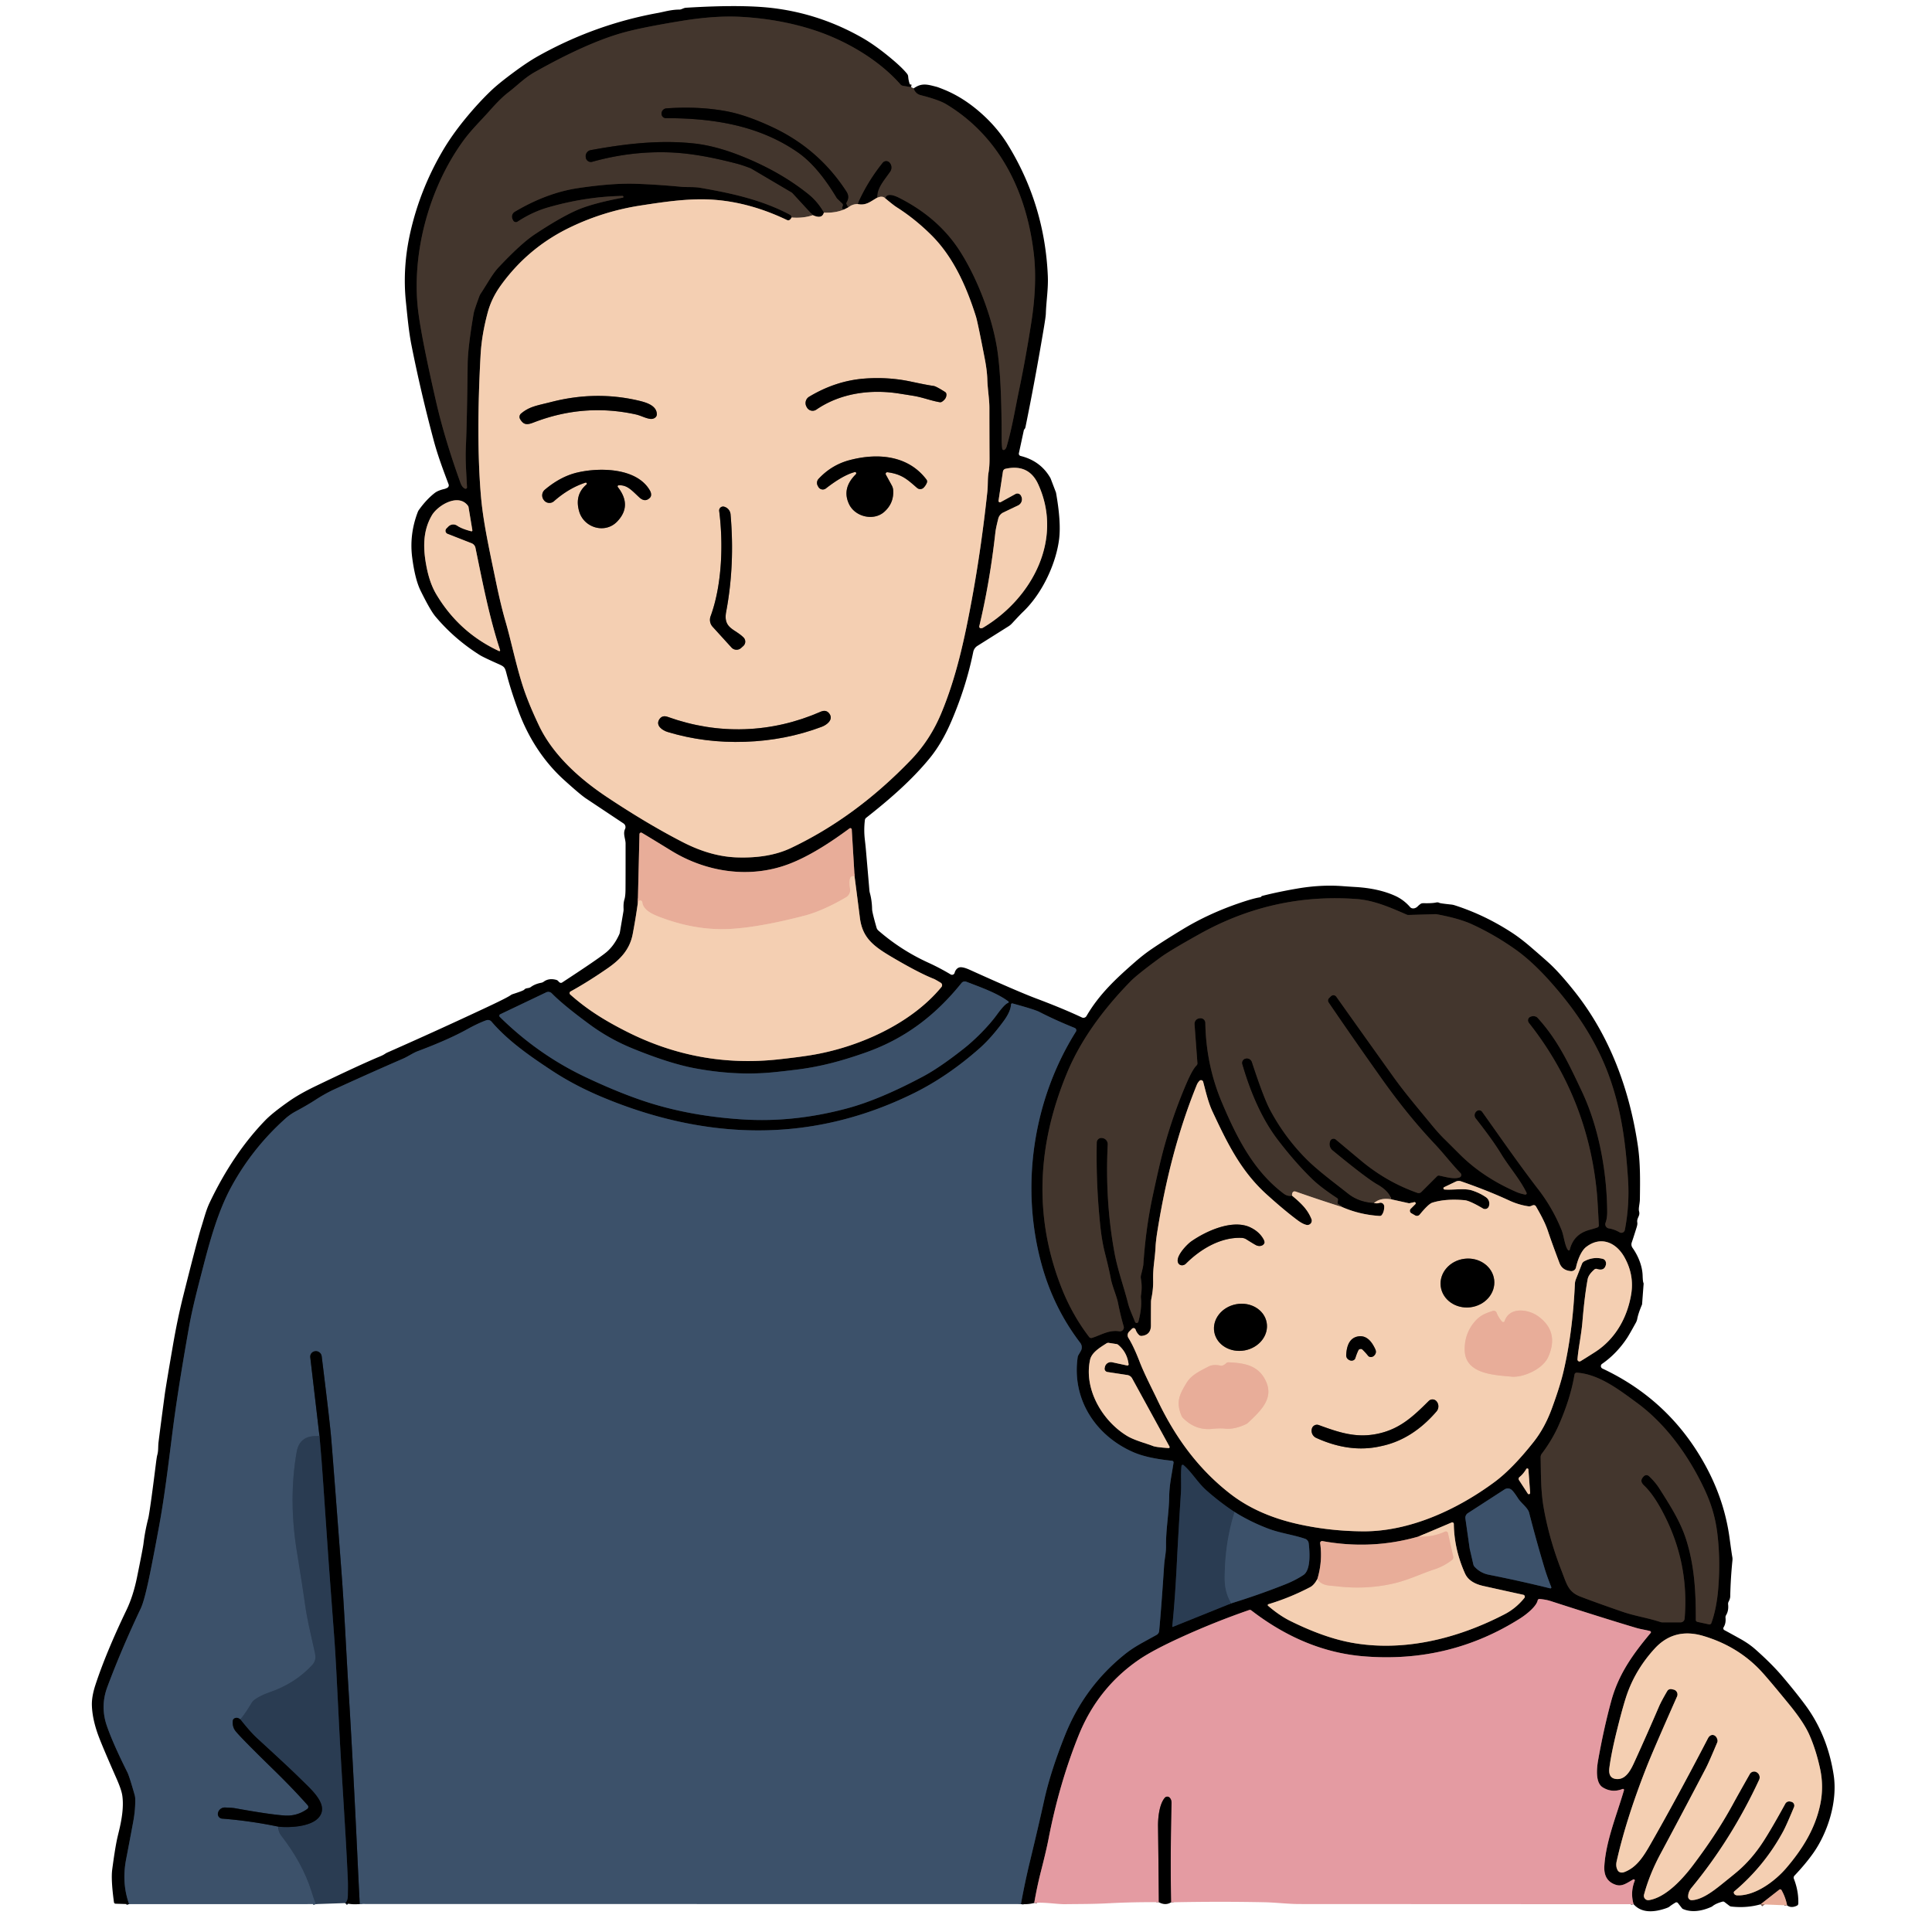 <?xml version="1.0" encoding="UTF-8" standalone="no"?>
<!DOCTYPE svg PUBLIC "-//W3C//DTD SVG 1.1//EN" "http://www.w3.org/Graphics/SVG/1.1/DTD/svg11.dtd">
<svg xmlns="http://www.w3.org/2000/svg" version="1.1" viewBox="0.00 0.00 750.00 750.00">
<g stroke-width="2.00" fill="none" stroke-linecap="butt">
<path stroke="#221b17" vector-effect="non-scaling-stroke" d="
  M 353.71 33.84
  L 350.54 33.31
  A 1.70 1.64 -15.0 0 1 349.55 32.76
  C 341.16 23.22 328.52 15.84 316.45 11.83
  Q 303.26 7.46 288.00 6.56
  Q 277.75 5.95 264.44 8.14
  Q 248.55 10.74 241.29 12.84
  Q 227.45 16.82 207.78 27.88
  C 203.53 30.27 201.13 32.95 197.13 36.02
  Q 194.30 38.20 189.99 43.08
  C 186.87 46.62 182.91 50.40 179.66 54.91
  C 166.37 73.34 159.46 99.13 162.44 121.57
  Q 163.85 132.19 169.25 155.77
  C 171.79 166.88 175.35 178.02 178.76 187.46
  Q 179.41 189.23 180.52 189.70
  A 0.56 0.56 0.0 0 0 181.29 189.16
  C 180.97 182.37 180.60 178.79 180.87 172.95
  Q 181.28 163.88 181.55 141.27
  Q 181.62 134.84 183.89 121.61
  Q 184.10 120.40 186.06 115.07
  A 5.07 5.07 0.0 0 1 186.58 114.03
  C 189.48 109.63 191.11 106.38 193.61 103.72
  Q 202.25 94.54 207.52 91.03
  Q 217.16 84.62 223.70 81.69
  Q 229.76 78.98 241.74 76.74
  A 0.32 0.32 0.0 0 0 242.00 76.39
  L 242.00 76.38
  A 0.35 0.35 0.0 0 0 241.65 76.06
  Q 227.39 76.31 212.75 80.52
  Q 206.70 82.26 200.92 86.04
  A 1.20 1.19 60.6 0 1 199.19 85.55
  L 198.95 85.06
  A 2.22 2.22 0.0 0 1 199.82 82.21
  Q 212.24 74.83 224.50 73.01
  Q 237.62 71.07 246.51 71.34
  Q 254.68 71.59 264.75 72.54
  C 266.45 72.70 269.49 72.50 271.82 72.90
  C 284.16 75.04 295.80 77.59 306.68 83.37
  A 1.17 1.10 88.1 0 1 307.16 83.85
  Q 307.43 84.32 307.30 84.44"
/>
<path stroke="#7a6859" vector-effect="non-scaling-stroke" d="
  M 307.30 84.44
  Q 306.51 85.89 305.52 85.42
  Q 291.57 78.74 277.79 77.60
  C 268.35 76.81 258.67 78.24 248.75 79.77
  Q 234.14 82.01 220.93 88.45
  Q 204.83 96.31 194.36 110.87
  Q 190.81 115.82 189.35 121.24
  Q 187.00 129.95 186.57 137.76
  Q 184.85 168.96 186.59 191.24
  C 187.36 201.17 189.21 209.92 192.63 226.29
  Q 194.50 235.25 196.22 241.16
  C 198.54 249.09 200.74 260.29 203.86 268.98
  Q 205.85 274.53 209.23 281.65
  C 214.69 293.14 225.15 302.46 235.75 309.50
  Q 251.36 319.88 265.01 326.90
  Q 275.86 332.49 286.00 332.84
  Q 298.44 333.27 306.99 329.22
  Q 332.31 317.23 353.79 294.81
  Q 361.04 287.24 365.32 277.06
  C 371.23 262.98 374.43 248.06 377.26 232.75
  Q 380.95 212.74 383.29 190.85
  C 383.57 188.24 383.35 185.79 383.75 183.45
  Q 384.15 181.17 384.13 177.92
  Q 384.08 165.53 384.08 158.28
  C 384.07 154.82 383.39 151.20 383.27 147.19
  Q 383.17 143.80 382.22 138.93
  Q 379.52 124.97 378.86 122.89
  C 375.15 111.08 369.98 99.64 361.55 91.27
  Q 355.18 84.95 348.08 80.44
  Q 346.79 79.62 343.53 76.88"
/>
<path stroke="#221b17" vector-effect="non-scaling-stroke" d="
  M 343.53 76.88
  Q 344.58 74.54 349.00 76.77
  Q 364.01 84.36 372.25 96.89
  C 378.97 107.12 385.01 122.36 387.07 135.31
  Q 388.85 146.53 388.84 170.32
  Q 388.84 172.47 389.06 174.19
  A 0.58 0.58 0.0 0 0 389.94 174.60
  Q 390.51 174.24 390.79 173.28
  C 392.91 166.07 393.98 159.20 395.66 151.15
  Q 398.17 139.14 400.36 125.14
  Q 402.66 110.35 401.36 98.82
  C 398.61 74.64 388.17 53.03 367.31 40.45
  Q 364.45 38.73 357.37 36.93
  Q 355.43 36.44 354.67 34.34"
/>
<path stroke="#74574d" vector-effect="non-scaling-stroke" d="
  M 693.75 739.66
  Q 693.16 736.55 691.59 733.75
  A 0.60 0.60 0.0 0 0 690.70 733.57
  L 683.45 739.25"
/>
<path stroke="#724e51" vector-effect="non-scaling-stroke" d="
  M 634.16 739.21
  Q 632.82 734.63 634.59 730.13
  A 0.42 0.42 0.0 0 0 633.99 729.61
  C 631.42 731.08 629.66 732.45 627.27 731.68
  Q 622.44 730.12 622.81 724.32
  C 623.43 714.58 627.65 704.51 630.42 694.97
  A 0.40 0.40 0.0 0 0 629.89 694.48
  Q 625.74 696.11 622.13 693.82
  C 619.21 691.96 619.88 686.17 620.41 683.19
  Q 622.60 670.90 625.49 660.29
  C 628.29 650.02 633.72 642.34 640.78 633.91
  A 0.46 0.45 27.7 0 0 640.55 633.18
  C 638.88 632.72 636.96 632.48 635.18 631.95
  Q 622.87 628.29 601.99 621.54
  Q 600.11 620.93 597.62 620.73
  A 0.66 0.65 -81.5 0 0 596.93 621.25
  C 596.48 623.48 592.87 626.53 590.07 628.30
  Q 562.54 645.73 529.28 642.97
  Q 506.43 641.08 485.72 625.13
  A 0.82 0.80 54.0 0 0 484.96 625.00
  Q 471.38 629.69 458.21 635.72
  Q 447.42 640.66 442.08 644.33
  Q 426.13 655.30 418.71 673.72
  Q 411.21 692.35 407.06 713.77
  Q 406.22 718.13 404.16 726.20
  Q 402.58 732.37 401.49 738.71"
/>
<path stroke="#1e2935" vector-effect="non-scaling-stroke" d="
  M 396.32 739.17
  Q 397.84 730.84 399.70 723.12
  Q 403.16 708.80 405.36 698.83
  Q 407.80 687.75 413.43 673.64
  Q 420.92 654.90 436.43 642.37
  C 440.35 639.20 443.33 637.83 449.00 634.65
  A 1.95 1.94 78.1 0 0 449.99 633.12
  Q 450.91 623.03 451.91 607.67
  C 452.08 605.11 452.68 602.82 452.65 600.10
  C 452.57 593.78 453.78 587.42 453.88 581.09
  C 453.96 576.23 454.76 573.20 455.57 567.82
  A 0.65 0.65 0.0 0 0 455.00 567.07
  C 450.01 566.55 444.34 565.66 439.84 563.68
  C 425.23 557.24 416.01 543.10 418.36 526.84
  A 1.93 1.91 -26.3 0 1 418.61 526.11
  L 419.56 524.47
  A 2.86 2.86 0.0 0 0 419.35 521.29
  Q 408.96 507.70 404.32 490.74
  C 396.05 460.54 401.01 426.98 417.67 400.48
  A 0.98 0.98 0.0 0 0 417.21 399.05
  Q 409.74 396.04 403.47 392.82
  Q 401.66 391.88 393.05 389.53
  A 0.46 0.46 0.0 0 0 392.47 389.95
  Q 392.31 392.66 389.73 396.21
  Q 384.86 402.89 380.24 406.97
  Q 367.78 417.97 354.58 424.46
  Q 317.59 442.65 277.68 437.80
  Q 255.91 435.16 233.78 425.89
  Q 223.07 421.41 214.29 415.63
  C 205.73 410.00 197.10 403.99 190.80 396.59
  A 1.84 1.83 -29.9 0 0 188.81 396.06
  Q 185.68 397.16 181.13 399.68
  C 175.36 402.87 168.02 405.87 162.18 408.06
  C 160.29 408.77 158.36 410.15 156.46 410.97
  Q 144.19 416.29 129.89 422.83
  Q 126.26 424.49 122.31 427.06
  Q 119.38 428.96 114.78 431.44
  A 20.47 20.35 9.8 0 0 110.78 434.24
  Q 98.02 445.67 89.86 460.60
  C 84.68 470.09 81.55 481.40 78.70 492.45
  C 76.67 500.33 74.73 507.58 73.37 515.22
  Q 70.01 534.08 67.99 548.25
  C 66.25 560.46 64.55 577.22 61.83 592.07
  Q 59.94 602.40 58.36 610.21
  Q 56.13 621.28 54.64 624.40
  Q 47.07 640.38 41.66 654.90
  Q 38.89 662.35 41.43 669.83
  Q 43.75 676.62 49.46 688.04
  Q 50.22 689.57 52.27 696.80
  A 6.46 6.40 -53.7 0 1 52.50 698.35
  Q 52.57 702.20 51.86 706.37
  Q 51.52 708.39 48.95 721.83
  Q 47.19 731.00 50.12 739.18"
/>
<path stroke="#9c8370" vector-effect="non-scaling-stroke" d="
  M 343.53 76.88
  Q 342.49 75.95 340.55 76.73"
/>
<path stroke="#221b17" vector-effect="non-scaling-stroke" d="
  M 340.55 76.73
  C 340.36 73.07 343.14 70.09 345.55 66.62
  A 2.81 2.81 0.0 0 0 345.40 63.23
  L 345.37 63.19
  A 1.75 1.74 -45.4 0 0 342.67 63.21
  Q 336.74 70.58 332.94 79.20"
/>
<path stroke="#9c8370" vector-effect="non-scaling-stroke" d="
  M 332.94 79.20
  Q 330.86 79.25 329.30 80.50"
/>
<path stroke="#221b17" vector-effect="non-scaling-stroke" d="
  M 329.30 80.50
  L 328.63 79.36
  A 0.84 0.83 -44.7 0 1 328.64 78.52
  Q 329.92 76.44 328.60 74.40
  Q 317.91 57.88 300.07 49.47
  Q 289.77 44.62 281.91 43.17
  Q 271.23 41.19 258.70 42.07
  A 2.04 2.04 0.0 0 0 256.81 43.99
  L 256.81 44.07
  A 1.71 1.70 -88.6 0 0 258.52 45.87
  C 276.68 45.86 294.59 48.62 309.76 59.18
  Q 317.46 64.54 324.81 76.82
  A 1.36 1.25 9.0 0 0 325.00 77.06
  L 327.01 79.00
  A 0.86 0.86 0.0 0 1 327.20 79.95
  Q 327.01 80.38 326.89 80.79
  Q 326.74 81.27 327.72 81.30"
/>
<path stroke="#9c8370" vector-effect="non-scaling-stroke" d="
  M 327.72 81.30
  Q 324.33 82.75 319.82 82.55"
/>
<path stroke="#221b17" vector-effect="non-scaling-stroke" d="
  M 319.82 82.55
  Q 317.35 78.26 313.82 75.42
  Q 302.42 66.24 286.72 60.16
  Q 277.35 56.54 269.33 55.68
  C 256.04 54.26 242.68 55.82 229.32 58.28
  A 2.39 2.39 0.0 0 0 227.37 60.82
  L 227.39 61.03
  A 2.00 1.99 79.9 0 0 229.92 62.80
  Q 244.12 58.82 258.54 59.12
  C 267.94 59.32 276.98 61.19 285.98 63.51
  Q 288.12 64.06 291.35 65.30
  A 2.55 2.24 67.2 0 1 291.70 65.47
  L 307.24 74.64
  A 2.38 1.99 -0.7 0 1 307.73 75.04
  L 315.55 83.53"
/>
<path stroke="#9c8370" vector-effect="non-scaling-stroke" d="
  M 315.55 83.53
  Q 311.88 84.79 307.30 84.44"
/>
<path stroke="#724e51" vector-effect="non-scaling-stroke" d="
  M 454.60 738.48
  Q 454.30 719.37 454.78 700.02
  Q 454.82 698.63 454.05 697.84
  A 1.27 1.26 -46.2 0 0 452.19 697.88
  C 450.01 700.38 449.51 705.77 449.55 708.93
  Q 449.74 723.66 449.86 738.43"
/>
<path stroke="#1e2935" vector-effect="non-scaling-stroke" d="
  M 139.65 739.13
  Q 139.18 730.09 138.76 720.99
  Q 137.06 684.67 135.32 656.28
  C 134.30 639.69 133.73 625.76 132.53 609.83
  Q 129.49 569.33 128.54 558.00
  Q 128.04 552.01 124.88 526.52
  A 2.27 2.27 0.0 0 0 122.40 524.54
  L 122.34 524.55
  A 2.13 2.11 83.9 0 0 120.45 526.91
  L 124.03 557.53"
/>
<path stroke="#33475e" vector-effect="non-scaling-stroke" d="
  M 124.03 557.53
  Q 116.36 556.85 115.17 563.62
  Q 111.95 581.95 115.24 602.30
  Q 117.67 617.32 118.27 621.80
  C 119.23 628.91 120.36 632.99 122.20 641.43
  C 122.68 643.60 122.49 644.98 121.03 646.54
  Q 114.40 653.61 104.56 656.97
  C 102.21 657.78 98.60 659.46 97.73 660.97
  Q 95.78 664.34 93.32 667.51"
/>
<path stroke="#1e2935" vector-effect="non-scaling-stroke" d="
  M 93.32 667.51
  Q 92.06 666.44 90.92 667.13
  A 1.09 1.09 0.0 0 0 90.40 667.92
  Q 90.08 670.40 91.59 672.19
  Q 94.31 675.41 106.10 686.90
  Q 113.58 694.18 119.45 700.80
  A 0.98 0.97 51.4 0 1 119.29 702.24
  Q 115.32 705.10 110.51 704.78
  Q 104.73 704.40 91.28 701.96
  Q 90.25 701.77 87.35 701.67
  A 2.71 2.71 0.0 0 0 84.64 703.70
  L 84.63 703.75
  A 1.80 1.79 9.4 0 0 86.24 705.99
  Q 97.19 706.84 108.01 709.10"
/>
<path stroke="#33475e" vector-effect="non-scaling-stroke" d="
  M 108.01 709.10
  Q 107.97 711.05 109.17 712.60
  C 114.22 719.09 118.49 726.43 120.94 734.31
  Q 121.69 736.75 122.60 739.17"
/>
<path stroke="#7a6859" vector-effect="non-scaling-stroke" d="
  M 340.55 76.73
  C 338.06 78.11 336.19 79.95 332.94 79.20"
/>
<path stroke="#7a6859" vector-effect="non-scaling-stroke" d="
  M 319.82 82.55
  Q 319.10 85.16 315.55 83.53"
/>
<path stroke="#7a6859" vector-effect="non-scaling-stroke" d="
  M 329.30 80.50
  L 327.72 81.30"
/>
<path stroke="#151e29" vector-effect="non-scaling-stroke" d="
  M 134.01 738.78
  Q 135.00 737.89 135.03 736.00
  Q 135.11 731.65 135.05 730.25
  C 134.13 708.97 132.66 690.97 131.57 668.57
  Q 130.35 643.45 129.84 636.75
  Q 127.52 606.60 125.52 576.51
  Q 124.89 566.93 124.03 557.53"
/>
<path stroke="#151e29" vector-effect="non-scaling-stroke" d="
  M 108.01 709.10
  C 112.32 709.58 120.16 709.18 123.41 705.90
  C 128.26 701.00 121.01 694.88 116.93 690.83
  Q 112.22 686.16 99.88 674.88
  Q 97.16 672.39 93.32 667.51"
/>
<path stroke="#7a6859" vector-effect="non-scaling-stroke" d="
  M 388.44 194.93
  L 394.20 191.77
  A 1.56 1.56 0.0 0 1 396.36 192.47
  L 396.47 192.70
  A 2.63 2.63 0.0 0 1 395.23 196.20
  L 389.50 198.94
  A 3.66 3.66 0.0 0 0 387.51 201.39
  C 387.13 202.95 386.59 205.07 386.40 206.75
  Q 384.27 225.87 380.16 243.10
  A 0.64 0.64 0.0 0 0 380.71 243.89
  Q 381.17 243.93 381.63 243.66
  C 400.60 232.33 412.88 209.42 403.01 187.95
  Q 399.36 180.00 390.35 181.98
  A 1.31 1.30 88.4 0 0 389.34 183.05
  L 387.63 194.36
  A 0.55 0.55 0.0 0 0 388.44 194.93"
/>
<path stroke="#7a6859" vector-effect="non-scaling-stroke" d="
  M 193.72 252.74
  A 0.30 0.30 0.0 0 0 194.13 252.38
  C 189.93 239.57 187.43 226.55 184.57 212.67
  A 2.44 2.44 0.0 0 0 183.06 210.89
  L 173.74 207.24
  A 1.28 1.27 -56.7 0 1 173.31 205.15
  L 174.07 204.38
  A 2.68 2.67 -50.2 0 1 177.46 204.06
  Q 179.29 205.31 182.95 206.24
  A 0.35 0.34 -87.3 0 0 183.37 205.85
  L 181.87 196.80
  A 0.86 0.84 23.8 0 0 181.73 196.45
  C 178.10 191.27 169.96 196.11 167.64 200.07
  C 164.04 206.23 164.20 213.10 165.63 220.29
  Q 166.87 226.51 169.36 230.69
  Q 178.21 245.55 193.72 252.74"
/>
<path stroke="#7a6859" vector-effect="non-scaling-stroke" d="
  M 247.60 350.55
  Q 246.76 356.62 245.61 362.65
  C 244.46 368.63 240.81 372.47 235.87 375.89
  Q 228.23 381.18 221.48 384.89
  A 0.72 0.72 0.0 0 0 221.35 386.05
  C 228.00 391.97 234.81 396.18 243.16 400.41
  Q 271.20 414.64 302.23 411.24
  Q 309.78 410.42 314.69 409.63
  C 332.74 406.72 353.49 397.71 365.47 383.15
  A 1.10 1.10 0.0 0 0 365.19 381.51
  Q 363.05 380.21 362.49 379.99
  Q 356.65 377.69 346.10 371.46
  C 338.78 367.14 334.76 363.89 333.80 356.24
  Q 332.82 348.47 331.75 340.27"
/>
<path stroke="#74574d" vector-effect="non-scaling-stroke" d="
  M 331.75 340.27
  L 330.65 322.00
  A 0.55 0.55 0.0 0 0 329.78 321.59
  C 322.34 327.10 313.99 332.52 306.02 335.50
  C 291.05 341.10 274.32 338.64 260.73 330.33
  Q 250.81 324.25 249.17 323.30
  A 0.62 0.62 0.0 0 0 248.24 323.82
  L 247.60 350.55"
/>
<path stroke="#eebea6" vector-effect="non-scaling-stroke" d="
  M 331.75 340.27
  Q 329.16 339.27 330.01 345.12
  A 3.15 3.15 0.0 0 1 328.52 348.27
  C 324.09 350.95 317.64 354.07 312.62 355.38
  Q 295.44 359.87 283.96 360.58
  Q 270.89 361.40 257.28 356.42
  C 254.44 355.38 249.71 353.74 249.34 350.24
  A 0.75 0.75 0.0 0 0 248.93 349.66
  Q 248.62 349.50 248.17 349.63
  A 0.52 0.51 -3.1 0 0 247.81 350.02
  Q 247.75 350.30 247.60 350.55"
/>
<path stroke="#7a6859" vector-effect="non-scaling-stroke" d="
  M 501.56 464.14
  C 505.23 467.19 507.63 469.54 509.11 473.24
  A 1.68 1.68 0.0 0 1 507.17 475.50
  Q 505.70 475.17 503.76 473.73
  Q 498.60 469.90 491.67 463.63
  C 481.59 454.50 476.37 443.61 470.69 431.51
  C 469.07 428.05 468.15 424.07 467.07 419.96
  A 0.86 0.86 0.0 0 0 465.60 419.61
  Q 464.92 420.36 464.61 421.12
  C 457.25 439.21 452.49 458.19 449.37 477.51
  Q 448.71 481.56 448.59 483.95
  C 448.32 489.18 447.53 491.87 447.65 497.11
  Q 447.72 500.44 446.98 504.03
  A 8.15 7.31 -41.9 0 0 446.82 505.49
  Q 446.78 510.06 446.79 514.51
  Q 446.79 518.22 443.20 518.60
  A 1.30 1.28 63.3 0 1 442.19 518.26
  Q 441.24 517.37 440.83 516.13
  A 0.84 0.83 -31.8 0 0 439.45 515.81
  L 438.34 516.93
  A 1.99 1.98 51.7 0 0 438.06 519.39
  Q 440.10 522.64 442.42 528.66
  C 444.23 533.36 447.59 539.83 449.14 543.11
  C 455.96 557.52 464.84 569.97 477.52 579.84
  Q 488.10 588.08 503.65 591.59
  Q 515.92 594.36 529.04 594.46
  C 547.31 594.60 565.88 585.91 580.25 575.26
  Q 587.10 570.17 595.30 559.82
  Q 599.64 554.35 602.40 546.85
  Q 605.56 538.25 606.88 532.68
  Q 610.49 517.44 611.37 498.43
  A 5.57 5.46 57.6 0 1 611.75 496.64
  L 614.10 490.65
  A 1.99 1.96 87.2 0 1 615.02 489.62
  Q 618.60 487.72 622.24 488.70
  A 1.97 1.71 -75.9 0 1 623.40 491.00
  Q 622.79 493.53 619.94 492.60
  A 1.04 1.02 33.0 0 0 618.96 492.80
  Q 616.67 494.78 616.33 496.58
  Q 615.16 502.86 614.30 513.07
  C 613.88 518.13 612.69 523.57 612.38 527.68
  A 0.78 0.78 0.0 0 0 613.57 528.40
  Q 615.30 527.36 619.12 524.92
  C 627.04 519.87 631.77 511.49 633.25 502.25
  Q 634.42 494.85 630.59 488.03
  C 627.29 482.16 621.32 479.77 615.74 484.08
  C 613.69 485.66 612.32 489.54 611.82 491.96
  A 1.87 1.87 0.0 0 1 609.83 493.45
  Q 606.48 493.17 605.40 490.33
  Q 602.51 482.71 600.86 477.77
  C 599.82 474.64 597.87 471.09 596.24 468.30
  A 0.93 0.93 0.0 0 0 595.45 467.83
  C 594.73 467.81 594.34 468.44 593.30 468.28
  Q 589.52 467.72 585.93 466.06
  Q 577.56 462.18 567.17 458.59
  A 2.74 2.73 41.7 0 0 565.12 458.70
  L 560.63 460.85
  A 0.48 0.48 0.0 0 0 560.80 461.77
  C 564.20 462.02 568.48 461.19 571.38 462.11
  Q 574.50 463.11 576.89 464.79
  A 3.00 2.99 24.6 0 1 578.07 467.94
  L 578.03 468.13
  A 1.59 1.58 -67.9 0 1 575.68 469.13
  Q 570.52 466.09 568.57 465.92
  Q 561.23 465.25 556.03 466.88
  Q 554.54 467.34 551.13 471.50
  A 1.39 1.39 0.0 0 1 549.35 471.82
  L 547.87 470.97
  A 1.09 1.09 0.0 0 1 547.64 469.25
  L 549.45 467.44
  A 0.46 0.46 0.0 0 0 549.03 466.67
  L 547.34 467.05
  A 1.50 1.40 -43.0 0 1 546.71 467.05
  L 540.13 465.59"
/>
<path stroke="#221b17" vector-effect="non-scaling-stroke" d="
  M 540.13 465.59
  Q 539.20 462.36 534.70 459.81
  Q 530.40 457.37 517.28 446.56
  A 3.12 3.11 -62.1 0 1 516.27 443.26
  L 516.34 443.05
  A 1.40 1.39 28.2 0 1 518.57 442.38
  Q 528.32 450.55 529.35 451.38
  Q 538.93 459.10 550.25 463.08
  A 1.47 1.45 -57.8 0 0 551.76 462.73
  L 557.87 456.63
  A 0.94 0.92 27.5 0 1 558.72 456.37
  C 560.92 456.81 564.52 457.91 566.64 457.06
  A 1.01 1.01 0.0 0 0 566.99 455.42
  C 563.41 451.72 560.64 448.00 556.90 444.02
  Q 546.44 432.92 536.55 418.99
  Q 525.09 402.85 515.78 389.16
  A 1.33 1.31 50.4 0 1 515.93 387.48
  L 516.67 386.74
  A 1.37 1.36 -40.2 0 1 518.74 386.91
  Q 528.17 400.20 540.62 417.62
  C 545.20 424.04 549.61 429.19 555.32 436.14
  Q 558.56 440.09 560.82 442.28
  Q 561.36 442.80 566.66 448.09
  Q 575.64 457.07 588.75 462.76
  Q 590.03 463.32 592.05 463.73
  A 0.50 0.50 0.0 0 0 592.60 463.02
  C 590.04 457.73 585.81 453.01 582.67 447.83
  Q 579.43 442.50 572.87 434.16
  A 1.97 1.96 -42.0 0 1 573.01 431.56
  L 573.12 431.45
  A 1.48 1.47 -40.5 0 1 575.38 431.62
  C 582.66 441.84 589.64 451.96 597.22 461.79
  Q 602.77 469.00 606.21 477.51
  C 607.07 479.62 607.49 483.88 608.74 485.30
  A 0.37 0.37 0.0 0 0 609.37 485.15
  C 610.48 480.81 613.13 478.48 617.17 477.39
  Q 619.49 476.76 620.19 476.46
  A 0.82 0.82 0.0 0 0 620.67 475.67
  Q 620.16 465.83 619.95 463.52
  Q 616.51 426.19 593.53 397.09
  A 1.55 1.45 57.5 0 1 593.96 394.79
  Q 595.11 394.22 596.21 394.65
  A 1.82 1.80 79.0 0 1 596.87 395.10
  C 604.90 403.89 609.16 413.31 614.00 423.50
  C 620.75 437.74 623.78 455.02 623.91 470.24
  Q 623.94 472.89 623.27 474.67
  A 1.65 1.65 0.0 0 0 624.57 476.87
  Q 626.72 477.21 628.71 478.38
  A 1.38 1.37 20.8 0 0 630.76 477.46
  Q 632.67 467.66 631.98 457.50
  C 631.02 443.20 629.41 431.47 625.10 419.01
  C 620.25 405.01 612.28 392.92 602.32 381.63
  Q 594.95 373.28 588.20 368.51
  Q 580.21 362.86 571.47 358.83
  Q 566.46 356.52 557.56 354.88
  A 1.33 0.60 -20.8 0 0 557.39 354.87
  L 546.77 355.19
  A 1.58 1.54 -33.7 0 1 546.12 355.07
  C 539.59 352.23 533.39 349.49 526.53 348.99
  C 504.74 347.42 484.56 352.06 465.75 362.54
  Q 454.11 369.02 450.44 371.72
  Q 441.40 378.36 438.91 380.92
  Q 421.60 398.63 414.16 416.65
  Q 407.02 433.90 405.27 450.53
  Q 402.59 475.84 412.09 499.94
  Q 416.22 510.41 422.80 519.01
  A 1.02 1.01 62.9 0 0 423.91 519.37
  C 427.39 518.30 430.47 516.16 434.52 516.81
  A 1.51 1.51 0.0 0 0 436.21 514.88
  Q 435.07 511.08 434.01 505.78
  C 433.48 503.11 431.78 499.35 431.22 496.36
  Q 430.56 492.81 428.90 486.29
  Q 427.76 481.76 427.16 476.12
  Q 425.43 459.88 425.76 443.50
  A 1.79 1.78 -84.3 0 1 427.85 441.78
  L 428.04 441.81
  A 2.40 2.39 6.4 0 1 430.02 444.28
  Q 428.93 466.12 432.64 486.30
  C 433.87 493.02 436.27 499.50 437.89 505.90
  C 438.48 508.25 439.49 510.25 440.62 513.15
  A 0.68 0.68 0.0 0 0 441.91 513.09
  Q 443.33 507.91 442.91 503.84
  A 3.84 3.73 -44.2 0 1 442.94 502.78
  Q 443.46 499.53 442.89 496.37
  A 3.32 3.20 -43.9 0 1 442.94 495.01
  Q 443.80 491.63 443.85 490.82
  C 444.41 482.52 445.47 473.56 447.54 464.00
  Q 449.31 455.80 450.33 451.53
  Q 454.17 435.42 460.67 420.38
  Q 462.94 415.13 464.52 413.58
  A 1.10 1.06 66.8 0 0 464.84 412.74
  L 463.72 397.61
  A 2.15 2.14 84.6 0 1 465.62 395.31
  L 465.80 395.29
  A 1.85 1.85 0.0 0 1 467.91 397.10
  Q 468.19 413.34 474.29 427.84
  C 480.44 442.46 487.03 454.87 498.35 463.38
  Q 499.91 464.55 501.56 464.14"
/>
<path stroke="#9c8370" vector-effect="non-scaling-stroke" d="
  M 540.13 465.59
  Q 535.85 464.84 533.39 467.03"
/>
<path stroke="#221b17" vector-effect="non-scaling-stroke" d="
  M 533.39 467.03
  Q 527.47 466.70 523.33 463.42
  C 517.89 459.12 511.56 454.46 507.11 450.00
  Q 498.67 441.53 492.98 430.85
  Q 490.47 426.13 485.94 412.30
  A 2.00 2.00 0.0 0 0 483.62 410.97
  L 483.56 410.98
  A 1.69 1.69 0.0 0 0 482.29 413.11
  Q 487.57 431.26 495.99 442.33
  Q 502.64 451.06 509.25 457.51
  Q 512.74 460.91 519.11 465.07
  A 0.81 0.81 0.0 0 1 519.46 465.91
  L 519.26 466.81
  A 0.65 0.64 -71.0 0 0 519.61 467.53
  Q 520.51 467.96 521.05 468.59"
/>
<path stroke="#9c8370" vector-effect="non-scaling-stroke" d="
  M 521.05 468.59
  Q 511.96 465.73 503.13 462.62
  Q 501.56 462.07 501.56 464.14"
/>
<path stroke="#7a6859" vector-effect="non-scaling-stroke" d="
  M 533.39 467.03
  Q 534.68 467.26 535.45 466.98
  A 1.47 1.41 80.0 0 1 537.36 468.37
  Q 537.36 470.36 536.43 471.63
  A 0.99 0.97 19.1 0 1 535.58 472.03
  Q 527.88 471.56 521.05 468.59"
/>
<path stroke="#1e2935" vector-effect="non-scaling-stroke" d="
  M 391.43 388.73
  C 387.12 385.51 380.72 383.26 375.10 381.10
  A 1.62 1.62 0.0 0 0 373.26 381.60
  C 363.14 394.18 351.31 403.24 335.88 408.65
  C 326.70 411.87 318.60 414.07 309.26 415.23
  Q 302.94 416.01 299.49 416.32
  Q 285.32 417.62 269.78 414.71
  Q 259.79 412.84 245.41 406.95
  Q 236.59 403.33 228.97 397.74
  Q 218.73 390.22 214.21 385.62
  A 1.91 1.91 0.0 0 0 212.03 385.23
  L 194.19 393.74
  A 0.63 0.63 0.0 0 0 194.02 394.76
  Q 208.95 409.48 227.51 418.23
  Q 242.78 425.43 254.58 428.87
  Q 270.57 433.53 289.07 434.60
  Q 308.60 435.73 329.00 430.23
  Q 341.58 426.84 358.42 417.84
  C 364.25 414.73 370.86 409.68 374.52 406.77
  C 378.28 403.78 383.60 398.58 387.01 393.89
  Q 390.02 389.75 391.33 389.33
  A 0.34 0.34 0.0 0 0 391.43 388.73"
/>
<path stroke="#7a6859" vector-effect="non-scaling-stroke" d="
  M 454.00 561.57
  L 439.50 535.10
  A 2.61 2.59 -10.1 0 0 437.60 533.78
  L 429.91 532.61
  A 1.30 1.29 10.2 0 1 428.83 531.06
  L 428.92 530.65
  A 2.38 2.37 12.2 0 1 431.75 528.83
  L 437.59 530.09
  A 0.44 0.44 0.0 0 0 438.12 529.61
  Q 437.56 524.98 434.08 522.06
  A 1.38 1.27 66.7 0 0 433.41 521.76
  L 430.41 521.30
  A 1.26 1.25 -57.1 0 0 429.54 521.49
  C 427.13 523.04 423.79 524.98 423.16 527.90
  C 420.70 539.25 427.89 551.53 437.45 557.37
  C 440.40 559.17 444.83 560.26 447.62 561.35
  Q 448.82 561.82 453.64 562.14
  A 0.39 0.38 77.5 0 0 454.00 561.57"
/>
<path stroke="#221b17" vector-effect="non-scaling-stroke" d="
  M 664.35 630.07
  Q 666.35 624.53 666.99 617.00
  Q 667.96 605.58 666.63 594.98
  C 665.82 588.58 664.12 583.28 661.50 577.76
  C 655.47 565.05 646.70 552.80 635.43 544.55
  C 628.39 539.38 620.62 533.43 612.13 532.87
  A 0.87 0.87 0.0 0 0 611.22 533.59
  Q 609.71 542.76 605.13 553.18
  Q 602.62 558.89 598.53 564.32
  A 2.25 2.21 63.9 0 0 598.07 565.71
  C 598.21 572.73 598.12 579.00 599.31 585.63
  Q 601.47 597.67 606.15 609.66
  C 608.24 615.03 608.77 617.96 613.48 619.79
  Q 618.82 621.86 629.58 625.59
  C 634.69 627.37 639.44 627.98 644.61 629.68
  A 2.49 2.35 53.0 0 0 645.26 629.79
  L 652.38 629.80
  A 1.58 1.58 0.0 0 0 653.97 628.35
  Q 655.66 608.08 647.00 590.03
  Q 642.57 580.79 638.28 576.72
  C 636.95 575.45 636.78 574.45 638.13 573.08
  A 1.44 1.44 0.0 0 1 640.14 573.05
  Q 642.56 575.33 644.09 577.72
  C 648.70 584.96 652.43 590.89 654.60 597.76
  C 657.73 607.68 658.35 617.63 658.31 628.83
  A 0.79 0.79 0.0 0 0 658.93 629.61
  L 663.43 630.58
  A 0.80 0.79 -73.8 0 0 664.35 630.07"
/>
<path stroke="#1e2935" vector-effect="non-scaling-stroke" d="
  M 478.00 622.40
  Q 488.54 619.16 498.77 615.11
  Q 502.82 613.51 505.97 611.43
  C 508.97 609.45 508.42 602.30 508.04 599.10
  A 2.12 2.11 -84.0 0 0 506.63 597.35
  C 501.87 595.74 497.09 595.20 492.44 593.45
  Q 485.50 590.84 479.27 586.96"
/>
<path stroke="#151e29" vector-effect="non-scaling-stroke" d="
  M 479.27 586.96
  Q 473.49 583.13 468.35 578.57
  C 464.88 575.49 462.67 571.50 459.45 568.75
  A 0.48 0.48 0.0 0 0 458.66 569.06
  C 458.28 572.04 458.65 576.15 458.42 579.66
  Q 457.45 594.76 456.86 606.50
  Q 456.13 621.15 455.07 631.39
  A 0.16 0.16 0.0 0 0 455.29 631.55
  L 478.00 622.40"
/>
<path stroke="#33475e" vector-effect="non-scaling-stroke" d="
  M 479.27 586.96
  Q 475.46 598.94 475.42 612.70
  Q 475.41 618.22 478.00 622.40"
/>
<path stroke="#7a6859" vector-effect="non-scaling-stroke" d="
  M 594.00 579.50
  L 593.33 570.45
  A 0.45 0.45 0.0 0 0 592.50 570.26
  Q 591.31 572.25 589.86 573.40
  A 0.88 0.87 54.5 0 0 589.67 574.56
  L 593.08 579.81
  A 0.50 0.50 0.0 0 0 594.00 579.50"
/>
<path stroke="#1e2935" vector-effect="non-scaling-stroke" d="
  M 601.76 616.60
  A 0.37 0.37 0.0 0 0 602.20 616.10
  Q 600.55 611.95 599.57 608.70
  Q 596.31 597.82 593.60 587.21
  C 593.13 585.36 590.43 583.40 589.37 581.74
  Q 587.68 579.10 586.82 578.36
  A 2.29 2.28 -41.2 0 0 584.08 578.18
  L 569.82 587.41
  A 2.16 2.13 69.7 0 0 568.87 589.51
  L 570.53 601.17
  A 0.37 0.05 82.0 0 1 570.55 601.24
  L 571.95 607.31
  A 1.99 1.95 -73.6 0 0 572.44 608.23
  Q 574.71 610.67 577.96 611.31
  Q 590.30 613.76 601.76 616.60"
/>
<path stroke="#74574d" vector-effect="non-scaling-stroke" d="
  M 550.68 596.48
  Q 532.52 601.72 513.37 598.25
  A 0.75 0.75 0.0 0 0 512.49 599.10
  Q 513.48 606.11 511.38 613.04"
/>
<path stroke="#7a6859" vector-effect="non-scaling-stroke" d="
  M 511.38 613.04
  Q 510.07 615.36 508.62 616.12
  Q 500.71 620.26 492.40 622.75
  A 0.36 0.36 0.0 0 0 492.27 623.37
  Q 496.71 627.18 500.87 629.24
  Q 513.86 635.68 524.50 637.65
  C 544.55 641.35 565.55 636.29 584.12 626.63
  Q 588.48 624.37 591.76 620.32
  A 0.76 0.76 0.0 0 0 591.33 619.09
  Q 586.55 618.06 575.81 615.67
  C 572.61 614.95 569.92 613.53 568.71 610.81
  Q 564.51 601.46 564.37 591.58
  A 0.61 0.61 0.0 0 0 563.52 591.03
  L 550.68 596.48"
/>
<path stroke="#eebea6" vector-effect="non-scaling-stroke" d="
  M 511.38 613.04
  C 513.35 615.75 515.91 615.43 519.00 615.80
  Q 530.25 617.14 540.86 614.73
  C 546.72 613.40 552.04 610.77 556.76 609.25
  Q 560.40 608.07 563.63 605.63
  A 1.37 1.35 -25.0 0 0 564.14 604.25
  L 562.09 595.16
  A 0.83 0.83 0.0 0 0 560.93 594.58
  Q 556.06 596.81 550.68 596.48"
/>
<path stroke="#7a6859" vector-effect="non-scaling-stroke" d="
  M 673.07 734.85
  Q 673.34 735.76 674.52 735.79
  C 681.60 735.93 689.25 730.09 693.53 725.05
  C 699.89 717.59 704.67 709.78 706.61 700.49
  Q 708.06 693.55 706.54 686.54
  Q 704.94 679.18 702.33 673.33
  Q 700.20 668.57 694.63 661.74
  Q 685.96 651.12 683.14 648.18
  Q 674.27 638.96 661.24 635.08
  Q 649.90 631.70 642.29 640.04
  Q 635.28 647.73 631.89 656.92
  Q 630.31 661.19 627.76 671.45
  Q 625.55 680.27 624.76 686.23
  Q 624.19 690.52 627.78 690.63
  C 631.49 690.74 633.33 686.52 634.73 683.46
  Q 639.48 673.04 644.00 662.52
  Q 644.90 660.42 647.22 656.47
  A 1.58 1.56 21.0 0 1 648.91 655.73
  L 649.66 655.89
  A 1.94 1.94 0.0 0 1 651.03 658.57
  Q 641.73 679.54 639.28 685.77
  Q 631.31 705.97 627.58 722.58
  Q 627.13 724.60 628.02 726.11
  A 2.16 1.77 -24.2 0 0 630.47 726.77
  C 635.19 725.03 637.85 720.94 640.61 716.11
  Q 651.23 697.53 663.03 674.81
  C 664.08 672.77 666.25 673.24 666.72 675.44
  A 1.60 1.60 0.0 0 1 666.63 676.41
  Q 663.38 684.17 662.19 686.45
  Q 652.98 704.05 644.65 719.57
  C 641.71 725.05 639.62 730.25 638.21 735.50
  A 1.70 1.70 0.0 0 0 640.12 737.63
  C 646.73 736.57 653.23 729.38 657.27 724.01
  C 662.58 716.95 667.91 709.21 672.79 700.25
  Q 674.60 696.92 679.28 688.68
  A 1.92 1.91 -58.8 0 1 681.97 688.01
  L 682.04 688.05
  A 2.28 2.27 28.6 0 1 682.89 690.93
  Q 672.16 714.03 656.62 732.86
  Q 655.35 734.40 655.33 736.26
  A 1.38 1.37 89.0 0 0 656.76 737.65
  C 660.62 737.49 664.89 734.24 667.98 731.78
  Q 672.87 727.86 674.39 726.57
  Q 680.03 721.80 684.56 714.80
  Q 687.84 709.71 693.05 700.21
  A 1.73 1.73 0.0 0 1 694.93 699.35
  L 695.35 699.44
  A 1.52 1.52 0.0 0 1 696.43 701.52
  Q 693.43 708.72 692.21 710.97
  Q 684.95 724.37 673.26 734.22
  A 0.61 0.60 62.2 0 0 673.07 734.85"
/>
<path stroke="#7a6859" vector-effect="non-scaling-stroke" d="
  M 366.87 152.16
  Q 363.37 149.94 362.41 149.82
  Q 360.01 149.50 353.79 148.17
  Q 344.89 146.25 335.50 146.97
  Q 324.40 147.83 314.11 154.01
  A 2.88 2.87 60.4 0 0 313.06 157.84
  L 313.22 158.13
  A 2.54 2.54 0.0 0 0 316.89 159.02
  C 326.36 152.53 338.07 151.06 349.00 152.77
  Q 351.62 153.18 354.42 153.63
  C 358.03 154.20 361.43 155.57 364.78 156.13
  A 1.24 1.23 -57.1 0 0 365.70 155.93
  Q 367.46 154.76 367.40 153.10
  A 1.17 1.16 -74.6 0 0 366.87 152.16"
/>
<path stroke="#7a6859" vector-effect="non-scaling-stroke" d="
  M 254.98 160.85
  C 254.97 157.40 250.86 156.21 247.78 155.49
  Q 231.23 151.63 214.03 156.04
  C 208.56 157.44 205.60 157.75 202.28 160.54
  A 1.69 1.68 -35.3 0 0 201.91 162.69
  C 203.27 165.02 204.65 164.98 207.15 164.01
  Q 226.64 156.46 246.77 160.87
  C 248.80 161.32 250.54 162.37 252.42 162.61
  A 2.28 1.84 4.4 0 0 254.98 160.85"
/>
<path stroke="#7a6859" vector-effect="non-scaling-stroke" d="
  M 344.53 183.32
  C 350.10 184.09 352.12 186.03 356.01 189.41
  A 1.88 1.87 -48.2 0 0 358.61 189.26
  Q 359.49 188.30 359.84 187.30
  A 1.24 1.22 -54.5 0 0 359.66 186.18
  C 352.53 176.72 340.69 175.74 329.78 178.63
  Q 322.81 180.48 317.77 185.89
  A 2.30 2.29 -38.1 0 0 317.44 188.56
  L 317.68 189.00
  A 1.97 1.97 0.0 0 0 320.61 189.61
  Q 327.01 184.63 331.53 183.33
  Q 331.97 183.20 332.08 183.25
  A 0.54 0.53 -55.1 0 1 332.23 184.12
  Q 326.67 189.59 329.62 195.74
  C 331.98 200.67 339.19 202.35 343.28 198.69
  Q 347.06 195.31 346.73 190.30
  A 4.45 4.32 29.5 0 0 346.19 188.45
  L 343.89 184.25
  A 0.63 0.63 0.0 0 1 344.53 183.32"
/>
<path stroke="#7a6859" vector-effect="non-scaling-stroke" d="
  M 240.16 188.39
  C 243.46 188.22 245.10 190.23 248.15 193.06
  Q 250.47 195.21 252.38 193.13
  A 2.63 1.76 54.8 0 0 252.31 190.45
  C 247.35 181.68 233.12 181.35 224.17 183.42
  Q 217.66 184.93 211.51 190.10
  A 2.89 2.89 0.0 0 0 211.05 194.03
  L 211.14 194.16
  A 2.67 2.67 0.0 0 0 215.09 194.53
  Q 220.84 189.46 227.27 187.36
  A 0.42 0.42 0.0 0 1 227.68 188.07
  Q 222.91 192.14 224.88 198.68
  C 226.77 204.91 234.91 207.35 239.60 202.45
  Q 245.49 196.29 239.84 189.08
  A 0.43 0.43 0.0 0 1 240.16 188.39"
/>
<path stroke="#7a6859" vector-effect="non-scaling-stroke" d="
  M 287.70 251.54
  L 288.56 250.76
  A 2.27 2.27 0.0 0 0 288.64 247.47
  C 285.25 244.08 280.67 243.99 281.90 237.46
  Q 285.32 219.28 283.60 199.67
  A 3.38 3.37 6.4 0 0 281.25 196.74
  L 281.17 196.71
  A 1.53 1.53 0.0 0 0 279.19 198.36
  C 280.75 210.54 280.44 226.71 275.85 239.24
  A 4.00 3.99 -56.1 0 0 276.64 243.31
  L 283.97 251.37
  A 2.64 2.64 0.0 0 0 287.70 251.54"
/>
<path stroke="#7a6859" vector-effect="non-scaling-stroke" d="
  M 289.11 283.07
  Q 274.00 283.59 259.24 278.30
  Q 257.00 277.50 255.89 279.34
  C 254.45 281.72 257.20 283.55 259.17 284.15
  Q 273.55 288.50 289.27 287.96
  Q 305.00 287.43 319.05 282.12
  C 320.98 281.39 323.60 279.38 322.00 277.10
  Q 320.77 275.34 318.59 276.29
  Q 304.22 282.56 289.11 283.07"
/>
<path stroke="#7a6859" vector-effect="non-scaling-stroke" d="
  M 490.78 482.66
  Q 491.05 482.10 490.45 481.02
  Q 488.86 478.16 485.44 476.50
  C 478.57 473.17 468.29 477.82 462.40 481.94
  C 460.78 483.08 455.70 488.26 457.58 490.59
  A 2.01 1.75 -42.3 0 0 460.38 490.53
  C 466.06 484.84 473.98 480.16 482.06 480.55
  A 3.61 3.56 62.0 0 1 483.82 481.10
  Q 487.01 483.10 487.65 483.40
  A 2.51 2.05 26.0 0 0 490.78 482.66"
/>
<path stroke="#7a6859" vector-effect="non-scaling-stroke" d="
  M 580.032 496.796
  A 10.45 9.48 -7.0 0 0 568.505 488.661
  A 10.45 9.48 -7.0 0 0 559.288 499.344
  A 10.45 9.48 -7.0 0 0 570.815 507.479
  A 10.45 9.48 -7.0 0 0 580.032 496.796"
/>
<path stroke="#7a6859" vector-effect="non-scaling-stroke" d="
  M 491.704 513.36
  A 10.33 9.11 -10.6 0 0 479.874 506.305
  A 10.33 9.11 -10.6 0 0 471.396 517.16
  A 10.33 9.11 -10.6 0 0 483.226 524.215
  A 10.33 9.11 -10.6 0 0 491.704 513.36"
/>
<path stroke="#eebea6" vector-effect="non-scaling-stroke" d="
  M 584.09 512.84
  A 0.59 0.59 0.0 0 1 583.09 513.04
  Q 581.67 511.42 580.96 509.57
  A 1.15 1.14 -19.1 0 0 579.54 508.89
  C 576.53 509.85 574.47 510.69 572.42 513.13
  Q 568.41 517.89 568.60 524.25
  C 568.87 533.52 580.33 533.78 586.79 534.42
  C 590.86 534.83 598.83 531.82 601.09 526.62
  Q 605.32 516.88 597.09 510.96
  C 593.25 508.19 585.97 507.21 584.09 512.84"
/>
<path stroke="#7a6859" vector-effect="non-scaling-stroke" d="
  M 528.03 523.68
  Q 528.56 523.58 528.87 523.88
  Q 530.04 524.99 531.06 526.28
  A 1.68 1.48 -41.9 0 0 533.43 526.26
  Q 534.52 525.17 533.91 523.82
  Q 531.31 518.03 527.12 518.81
  Q 522.93 519.60 522.60 525.94
  Q 522.52 527.42 523.93 528.04
  A 1.68 1.48 20.7 0 0 526.15 527.20
  Q 526.63 525.63 527.32 524.17
  Q 527.50 523.78 528.03 523.68"
/>
<path stroke="#eebea6" vector-effect="non-scaling-stroke" d="
  M 476.04 529.17
  Q 475.42 529.75 474.81 530.03
  A 1.55 1.54 38.3 0 1 473.83 530.14
  Q 470.98 529.55 469.21 530.46
  C 465.54 532.36 462.43 533.82 460.58 536.89
  C 457.87 541.38 456.40 544.23 458.68 549.65
  A 2.49 2.40 -79.4 0 0 459.18 550.41
  Q 464.06 555.37 470.58 554.69
  Q 473.55 554.39 475.51 554.59
  Q 479.21 554.99 483.72 552.84
  A 3.20 3.05 -78.1 0 0 484.52 552.29
  C 489.35 547.72 494.34 543.08 491.60 536.59
  C 488.83 530.04 483.19 529.12 476.91 528.85
  A 1.16 1.14 24.1 0 0 476.04 529.17"
/>
<path stroke="#7a6859" vector-effect="non-scaling-stroke" d="
  M 535.05 556.53
  C 526.55 558.40 519.81 556.08 511.96 553.21
  A 2.05 2.05 0.0 0 0 509.23 554.78
  L 509.21 554.87
  A 3.04 3.04 0.0 0 0 510.94 558.18
  Q 524.10 564.18 536.12 561.39
  Q 548.20 558.89 557.64 547.93
  A 3.04 3.04 0.0 0 0 557.83 544.20
  L 557.77 544.13
  A 2.05 2.05 0.0 0 0 554.64 543.85
  C 548.71 549.74 543.56 554.67 535.05 556.53"
/>
</g>
<path fill="#000000" d="
  M 353.71 33.84
  L 350.54 33.31
  A 1.70 1.64 -15.0 0 1 349.55 32.76
  C 341.16 23.22 328.52 15.84 316.45 11.83
  Q 303.26 7.46 288.00 6.56
  Q 277.75 5.95 264.44 8.14
  Q 248.55 10.74 241.29 12.84
  Q 227.45 16.82 207.78 27.88
  C 203.53 30.27 201.13 32.95 197.13 36.02
  Q 194.30 38.20 189.99 43.08
  C 186.87 46.62 182.91 50.40 179.66 54.91
  C 166.37 73.34 159.46 99.13 162.44 121.57
  Q 163.85 132.19 169.25 155.77
  C 171.79 166.88 175.35 178.02 178.76 187.46
  Q 179.41 189.23 180.52 189.70
  A 0.56 0.56 0.0 0 0 181.29 189.16
  C 180.97 182.37 180.60 178.79 180.87 172.95
  Q 181.28 163.88 181.55 141.27
  Q 181.62 134.84 183.89 121.61
  Q 184.10 120.40 186.06 115.07
  A 5.07 5.07 0.0 0 1 186.58 114.03
  C 189.48 109.63 191.11 106.38 193.61 103.72
  Q 202.25 94.54 207.52 91.03
  Q 217.16 84.62 223.70 81.69
  Q 229.76 78.98 241.74 76.74
  A 0.32 0.32 0.0 0 0 242.00 76.39
  L 242.00 76.38
  A 0.35 0.35 0.0 0 0 241.65 76.06
  Q 227.39 76.31 212.75 80.52
  Q 206.70 82.26 200.92 86.04
  A 1.20 1.19 60.6 0 1 199.19 85.55
  L 198.95 85.06
  A 2.22 2.22 0.0 0 1 199.82 82.21
  Q 212.24 74.83 224.50 73.01
  Q 237.62 71.07 246.51 71.34
  Q 254.68 71.59 264.75 72.54
  C 266.45 72.70 269.49 72.50 271.82 72.90
  C 284.16 75.04 295.80 77.59 306.68 83.37
  A 1.17 1.10 88.1 0 1 307.16 83.85
  Q 307.43 84.32 307.30 84.44
  Q 306.51 85.89 305.52 85.42
  Q 291.57 78.74 277.79 77.60
  C 268.35 76.81 258.67 78.24 248.75 79.77
  Q 234.14 82.01 220.93 88.45
  Q 204.83 96.31 194.36 110.87
  Q 190.81 115.82 189.35 121.24
  Q 187.00 129.95 186.57 137.76
  Q 184.85 168.96 186.59 191.24
  C 187.36 201.17 189.21 209.92 192.63 226.29
  Q 194.50 235.25 196.22 241.16
  C 198.54 249.09 200.74 260.29 203.86 268.98
  Q 205.85 274.53 209.23 281.65
  C 214.69 293.14 225.15 302.46 235.75 309.50
  Q 251.36 319.88 265.01 326.90
  Q 275.86 332.49 286.00 332.84
  Q 298.44 333.27 306.99 329.22
  Q 332.31 317.23 353.79 294.81
  Q 361.04 287.24 365.32 277.06
  C 371.23 262.98 374.43 248.06 377.26 232.75
  Q 380.95 212.74 383.29 190.85
  C 383.57 188.24 383.35 185.79 383.75 183.45
  Q 384.15 181.17 384.13 177.92
  Q 384.08 165.53 384.08 158.28
  C 384.07 154.82 383.39 151.20 383.27 147.19
  Q 383.17 143.80 382.22 138.93
  Q 379.52 124.97 378.86 122.89
  C 375.15 111.08 369.98 99.64 361.55 91.27
  Q 355.18 84.95 348.08 80.44
  Q 346.79 79.62 343.53 76.88
  Q 344.58 74.54 349.00 76.77
  Q 364.01 84.36 372.25 96.89
  C 378.97 107.12 385.01 122.36 387.07 135.31
  Q 388.85 146.53 388.84 170.32
  Q 388.84 172.47 389.06 174.19
  A 0.58 0.58 0.0 0 0 389.94 174.60
  Q 390.51 174.24 390.79 173.28
  C 392.91 166.07 393.98 159.20 395.66 151.15
  Q 398.17 139.14 400.36 125.14
  Q 402.66 110.35 401.36 98.82
  C 398.61 74.64 388.17 53.03 367.31 40.45
  Q 364.45 38.73 357.37 36.93
  Q 355.43 36.44 354.67 34.34
  C 357.82 32.00 360.22 32.85 363.58 33.70
  Q 364.20 33.86 366.49 34.79
  Q 374.30 37.95 381.50 44.51
  Q 387.33 49.83 391.19 56.09
  Q 405.55 79.38 406.76 107.09
  C 406.98 112.19 406.14 116.94 405.99 121.82
  Q 405.95 122.97 405.16 127.65
  Q 401.91 147.05 398.10 165.74
  Q 397.98 166.34 397.60 166.72
  A 0.52 0.50 -17.6 0 0 397.46 166.98
  L 395.53 175.94
  A 0.90 0.90 0.0 0 0 396.19 177.00
  Q 403.97 178.92 407.78 185.59
  A 1.63 0.87 54.2 0 1 407.87 185.79
  L 409.89 191.09
  A 1.24 0.92 36.7 0 1 409.95 191.29
  Q 411.93 202.42 411.18 209.00
  C 410.12 218.23 404.89 230.18 397.03 237.62
  Q 396.12 238.48 392.83 242.03
  A 6.55 6.37 4.4 0 1 391.52 243.12
  L 379.43 250.73
  A 3.62 3.60 -10.4 0 0 377.82 253.05
  Q 375.06 266.64 369.27 280.11
  Q 365.68 288.45 361.05 294.16
  C 353.87 303.00 344.84 310.71 336.24 317.47
  A 1.34 1.30 75.2 0 0 335.75 318.34
  Q 335.29 322.08 335.72 325.84
  Q 336.05 328.75 336.17 330.17
  Q 337.31 343.33 337.50 345.64
  A 6.20 5.97 -56.4 0 0 337.69 346.68
  Q 338.48 349.53 338.55 352.98
  Q 338.58 354.20 340.28 360.14
  A 2.27 2.24 -78.3 0 0 340.99 361.24
  Q 349.76 368.87 360.33 373.69
  Q 364.80 375.73 369.04 378.27
  A 1.05 1.04 22.4 0 0 370.59 377.63
  C 370.85 376.62 371.67 375.48 372.97 375.48
  Q 374.23 375.47 376.50 376.50
  Q 395.06 384.90 402.15 387.57
  Q 412.52 391.46 420.01 394.98
  A 1.37 1.37 0.0 0 0 421.77 394.43
  C 426.72 385.92 433.33 379.80 440.83 373.26
  Q 444.01 370.49 447.18 368.34
  Q 452.28 364.88 459.34 360.62
  Q 469.12 354.71 480.76 350.70
  Q 486.48 348.72 489.25 348.31
  Q 489.41 348.29 489.62 348.05
  Q 489.80 347.83 490.02 347.78
  Q 496.08 346.23 503.65 344.93
  Q 512.80 343.36 521.25 344.00
  Q 523.91 344.20 526.00 344.32
  Q 535.07 344.83 541.52 347.73
  Q 544.89 349.24 547.42 352.15
  A 2.25 1.77 -45.2 0 0 550.41 351.78
  Q 550.68 351.49 551.40 350.94
  Q 551.84 350.60 552.67 350.62
  Q 555.97 350.70 557.57 350.34
  A 1.75 1.73 -36.8 0 1 558.80 350.51
  Q 559.14 350.70 563.33 351.14
  A 6.70 6.65 -33.1 0 1 564.68 351.42
  Q 576.47 355.20 587.14 362.20
  Q 590.49 364.40 594.44 367.81
  Q 599.78 372.42 601.39 373.91
  Q 605.57 377.74 611.31 384.98
  C 624.92 402.15 632.57 422.89 635.80 444.68
  C 636.82 451.59 636.70 458.41 636.60 465.58
  C 636.58 467.31 635.96 469.13 636.29 470.27
  C 636.80 472.07 635.29 472.76 635.60 474.59
  Q 635.71 475.24 635.36 476.37
  Q 634.15 480.29 633.44 482.33
  A 2.30 2.29 36.8 0 0 633.74 484.40
  C 635.88 487.41 637.57 491.40 637.67 495.26
  Q 637.74 497.51 637.99 498.04
  A 0.77 0.72 -57.0 0 1 638.05 498.38
  L 637.46 506.22
  A 1.00 0.93 -33.5 0 1 637.38 506.55
  Q 635.98 509.85 635.58 511.97
  A 4.86 4.76 -26.0 0 1 635.06 513.43
  Q 632.49 518.10 631.64 519.39
  Q 627.56 525.54 621.92 529.45
  A 1.05 1.05 0.0 0 0 622.07 531.27
  Q 648.65 543.76 662.51 569.76
  Q 669.47 582.80 671.41 597.03
  Q 672.29 603.46 672.46 604.30
  A 4.77 4.75 42.4 0 1 672.53 605.77
  Q 671.83 612.61 671.67 619.76
  Q 671.65 620.60 671.04 621.78
  A 1.78 1.74 -35.1 0 0 670.85 622.79
  Q 671.12 625.25 670.07 626.99
  A 1.62 1.56 59.2 0 0 669.84 627.98
  Q 670.07 630.14 669.11 631.70
  A 0.78 0.78 0.0 0 0 669.40 632.81
  Q 671.58 633.98 675.66 636.25
  Q 679.02 638.13 681.47 640.31
  Q 687.81 645.93 691.89 650.74
  Q 697.46 657.31 701.00 662.14
  Q 709.46 673.70 711.83 689.07
  C 713.42 699.40 709.49 711.55 703.77 719.56
  Q 700.87 723.63 696.62 728.12
  A 1.14 1.14 0.0 0 0 696.38 729.33
  Q 698.25 734.12 698.10 738.97
  A 0.94 0.93 -12.5 0 1 697.58 739.77
  Q 695.34 740.86 693.75 739.66
  Q 693.16 736.55 691.59 733.75
  A 0.60 0.60 0.0 0 0 690.70 733.57
  L 683.45 739.25
  Q 678.05 740.79 672.09 740.12
  A 1.48 1.40 65.7 0 1 671.33 739.81
  L 669.43 738.36
  A 0.86 0.86 0.0 0 0 668.70 738.21
  Q 666.11 738.91 664.80 739.97
  A 2.26 1.89 -71.9 0 1 664.40 740.22
  C 661.06 741.72 657.00 742.64 653.33 741.07
  A 1.03 0.93 80.5 0 1 652.94 740.76
  L 651.37 738.76
  A 0.74 0.74 0.0 0 0 650.41 738.58
  Q 648.84 739.52 648.02 740.20
  Q 647.65 740.50 646.20 740.97
  Q 638.04 743.60 634.16 739.21
  Q 632.82 734.63 634.59 730.13
  A 0.42 0.42 0.0 0 0 633.99 729.61
  C 631.42 731.08 629.66 732.45 627.27 731.68
  Q 622.44 730.12 622.81 724.32
  C 623.43 714.58 627.65 704.51 630.42 694.97
  A 0.40 0.40 0.0 0 0 629.89 694.48
  Q 625.74 696.11 622.13 693.82
  C 619.21 691.96 619.88 686.17 620.41 683.19
  Q 622.60 670.90 625.49 660.29
  C 628.29 650.02 633.72 642.34 640.78 633.91
  A 0.46 0.45 27.7 0 0 640.55 633.18
  C 638.88 632.72 636.96 632.48 635.18 631.95
  Q 622.87 628.29 601.99 621.54
  Q 600.11 620.93 597.62 620.73
  A 0.66 0.65 -81.5 0 0 596.93 621.25
  C 596.48 623.48 592.87 626.53 590.07 628.30
  Q 562.54 645.73 529.28 642.97
  Q 506.43 641.08 485.72 625.13
  A 0.82 0.80 54.0 0 0 484.96 625.00
  Q 471.38 629.69 458.21 635.72
  Q 447.42 640.66 442.08 644.33
  Q 426.13 655.30 418.71 673.72
  Q 411.21 692.35 407.06 713.77
  Q 406.22 718.13 404.16 726.20
  Q 402.58 732.37 401.49 738.71
  Q 399.40 739.34 396.32 739.17
  Q 397.84 730.84 399.70 723.12
  Q 403.16 708.80 405.36 698.83
  Q 407.80 687.75 413.43 673.64
  Q 420.92 654.90 436.43 642.37
  C 440.35 639.20 443.33 637.83 449.00 634.65
  A 1.95 1.94 78.1 0 0 449.99 633.12
  Q 450.91 623.03 451.91 607.67
  C 452.08 605.11 452.68 602.82 452.65 600.10
  C 452.57 593.78 453.78 587.42 453.88 581.09
  C 453.96 576.23 454.76 573.20 455.57 567.82
  A 0.65 0.65 0.0 0 0 455.00 567.07
  C 450.01 566.55 444.34 565.66 439.84 563.68
  C 425.23 557.24 416.01 543.10 418.36 526.84
  A 1.93 1.91 -26.3 0 1 418.61 526.11
  L 419.56 524.47
  A 2.86 2.86 0.0 0 0 419.35 521.29
  Q 408.96 507.70 404.32 490.74
  C 396.05 460.54 401.01 426.98 417.67 400.48
  A 0.98 0.98 0.0 0 0 417.21 399.05
  Q 409.74 396.04 403.47 392.82
  Q 401.66 391.88 393.05 389.53
  A 0.46 0.46 0.0 0 0 392.47 389.95
  Q 392.31 392.66 389.73 396.21
  Q 384.86 402.89 380.24 406.97
  Q 367.78 417.97 354.58 424.46
  Q 317.59 442.65 277.68 437.80
  Q 255.91 435.16 233.78 425.89
  Q 223.07 421.41 214.29 415.63
  C 205.73 410.00 197.10 403.99 190.80 396.59
  A 1.84 1.83 -29.9 0 0 188.81 396.06
  Q 185.68 397.16 181.13 399.68
  C 175.36 402.87 168.02 405.87 162.18 408.06
  C 160.29 408.77 158.36 410.15 156.46 410.97
  Q 144.19 416.29 129.89 422.83
  Q 126.26 424.49 122.31 427.06
  Q 119.38 428.96 114.78 431.44
  A 20.47 20.35 9.8 0 0 110.78 434.24
  Q 98.02 445.67 89.86 460.60
  C 84.68 470.09 81.55 481.40 78.70 492.45
  C 76.67 500.33 74.73 507.58 73.37 515.22
  Q 70.01 534.08 67.99 548.25
  C 66.25 560.46 64.55 577.22 61.83 592.07
  Q 59.94 602.40 58.36 610.21
  Q 56.13 621.28 54.64 624.40
  Q 47.07 640.38 41.66 654.90
  Q 38.89 662.35 41.43 669.83
  Q 43.75 676.62 49.46 688.04
  Q 50.22 689.57 52.27 696.80
  A 6.46 6.40 -53.7 0 1 52.50 698.35
  Q 52.57 702.20 51.86 706.37
  Q 51.52 708.39 48.95 721.83
  Q 47.19 731.00 50.12 739.18
  L 44.86 739.02
  A 0.65 0.64 -2.6 0 1 44.24 738.46
  Q 43.04 729.67 43.56 725.76
  Q 44.57 718.14 45.38 714.25
  Q 45.58 713.28 46.13 711.03
  C 47.06 707.19 48.17 701.73 47.47 697.01
  Q 47.14 694.75 45.23 690.42
  Q 39.71 677.89 38.20 673.80
  Q 35.84 667.40 35.67 662.03
  Q 35.56 658.61 37.06 654.03
  Q 41.16 641.54 49.07 625.07
  Q 51.68 619.65 53.17 612.39
  Q 55.47 601.12 55.70 599.24
  Q 56.26 594.51 57.52 589.55
  Q 57.65 589.08 57.83 587.98
  Q 58.63 583.31 60.44 568.84
  Q 60.85 565.53 61.03 564.93
  C 61.56 563.11 61.31 561.68 61.56 559.69
  Q 62.25 554.13 63.90 541.76
  Q 64.32 538.56 67.10 522.44
  Q 68.88 512.06 71.08 503.29
  Q 76.55 481.44 78.16 476.33
  C 79.36 472.51 80.03 469.71 81.38 466.88
  Q 90.42 447.89 102.94 434.94
  Q 105.77 432.01 112.25 427.47
  Q 116.30 424.62 122.63 421.58
  Q 140.14 413.15 147.54 410.09
  Q 148.68 409.62 149.38 409.15
  A 1.68 0.12 -34.6 0 1 150.23 408.65
  Q 169.28 400.25 188.31 391.33
  Q 196.86 387.33 198.22 386.34
  A 3.21 3.18 -71.8 0 1 199.04 385.92
  Q 203.16 384.60 203.50 384.20
  C 204.24 383.34 205.15 383.84 206.11 383.13
  Q 207.71 381.96 210.14 381.50
  A 2.33 2.31 -68.5 0 0 211.07 381.09
  Q 213.09 379.60 215.95 380.39
  A 1.64 1.61 -11.3 0 1 216.76 380.92
  Q 217.51 381.87 218.25 381.39
  Q 232.17 372.29 235.25 369.76
  Q 238.36 367.22 240.38 362.76
  A 3.31 3.14 -29.5 0 0 240.64 361.91
  L 242.02 353.77
  A 4.87 4.61 -43.4 0 0 242.07 352.85
  Q 241.96 350.56 242.40 349.18
  Q 242.80 347.91 242.82 345.33
  Q 242.86 341.14 242.85 327.48
  C 242.85 325.67 241.75 323.69 242.65 321.82
  A 1.71 1.71 0.0 0 0 242.05 319.66
  Q 241.63 319.38 227.51 309.98
  Q 225.27 308.49 218.90 302.72
  C 210.83 295.40 204.99 286.08 201.33 276.20
  Q 198.35 268.17 196.61 261.43
  C 196.03 259.20 195.83 258.81 193.79 257.90
  Q 187.70 255.20 186.23 254.28
  Q 176.31 248.02 168.99 239.27
  Q 167.01 236.90 163.26 229.28
  Q 161.12 224.90 160.02 216.49
  Q 158.85 207.47 162.17 198.80
  A 3.78 3.65 74.3 0 1 162.65 197.91
  Q 165.51 193.91 168.74 191.39
  Q 170.04 190.38 172.51 189.82
  Q 172.89 189.74 173.62 189.38
  A 1.09 1.09 0.0 0 0 174.15 188.03
  C 171.90 182.07 169.89 176.70 168.33 170.85
  Q 163.29 151.97 159.71 133.88
  C 158.69 128.70 158.17 122.97 157.58 117.26
  Q 156.18 103.80 159.33 90.03
  Q 163.09 73.56 171.69 58.81
  Q 175.28 52.64 180.51 46.24
  Q 185.81 39.77 190.92 34.93
  Q 193.80 32.22 199.61 27.93
  Q 204.91 24.01 208.92 21.77
  Q 230.96 9.43 255.65 4.98
  Q 256.09 4.90 258.33 4.40
  Q 261.58 3.69 263.75 3.73
  Q 264.18 3.74 265.24 3.28
  A 3.28 3.24 -58.1 0 1 266.41 3.00
  Q 287.66 1.69 299.70 3.10
  Q 318.24 5.28 334.67 14.64
  Q 340.09 17.74 346.47 23.13
  Q 350.31 26.37 352.11 28.62
  A 2.06 2.01 -67.5 0 1 352.56 29.75
  Q 352.73 32.02 353.71 33.84
  Z
  M 388.44 194.93
  L 394.20 191.77
  A 1.56 1.56 0.0 0 1 396.36 192.47
  L 396.47 192.70
  A 2.63 2.63 0.0 0 1 395.23 196.20
  L 389.50 198.94
  A 3.66 3.66 0.0 0 0 387.51 201.39
  C 387.13 202.95 386.59 205.07 386.40 206.75
  Q 384.27 225.87 380.16 243.10
  A 0.64 0.64 0.0 0 0 380.71 243.89
  Q 381.17 243.93 381.63 243.66
  C 400.60 232.33 412.88 209.42 403.01 187.95
  Q 399.36 180.00 390.35 181.98
  A 1.31 1.30 88.4 0 0 389.34 183.05
  L 387.63 194.36
  A 0.55 0.55 0.0 0 0 388.44 194.93
  Z
  M 193.72 252.74
  A 0.30 0.30 0.0 0 0 194.13 252.38
  C 189.93 239.57 187.43 226.55 184.57 212.67
  A 2.44 2.44 0.0 0 0 183.06 210.89
  L 173.74 207.24
  A 1.28 1.27 -56.7 0 1 173.31 205.15
  L 174.07 204.38
  A 2.68 2.67 -50.2 0 1 177.46 204.06
  Q 179.29 205.31 182.95 206.24
  A 0.35 0.34 -87.3 0 0 183.37 205.85
  L 181.87 196.80
  A 0.86 0.84 23.8 0 0 181.73 196.45
  C 178.10 191.27 169.96 196.11 167.64 200.07
  C 164.04 206.23 164.20 213.10 165.63 220.29
  Q 166.87 226.51 169.36 230.69
  Q 178.21 245.55 193.72 252.74
  Z
  M 247.60 350.55
  Q 246.76 356.62 245.61 362.65
  C 244.46 368.63 240.81 372.47 235.87 375.89
  Q 228.23 381.18 221.48 384.89
  A 0.72 0.72 0.0 0 0 221.35 386.05
  C 228.00 391.97 234.81 396.18 243.16 400.41
  Q 271.20 414.64 302.23 411.24
  Q 309.78 410.42 314.69 409.63
  C 332.74 406.72 353.49 397.71 365.47 383.15
  A 1.10 1.10 0.0 0 0 365.19 381.51
  Q 363.05 380.21 362.49 379.99
  Q 356.65 377.69 346.10 371.46
  C 338.78 367.14 334.76 363.89 333.80 356.24
  Q 332.82 348.47 331.75 340.27
  L 330.65 322.00
  A 0.55 0.55 0.0 0 0 329.78 321.59
  C 322.34 327.10 313.99 332.52 306.02 335.50
  C 291.05 341.10 274.32 338.64 260.73 330.33
  Q 250.81 324.25 249.17 323.30
  A 0.62 0.62 0.0 0 0 248.24 323.82
  L 247.60 350.55
  Z
  M 501.56 464.14
  C 505.23 467.19 507.63 469.54 509.11 473.24
  A 1.68 1.68 0.0 0 1 507.17 475.50
  Q 505.70 475.17 503.76 473.73
  Q 498.60 469.90 491.67 463.63
  C 481.59 454.50 476.37 443.61 470.69 431.51
  C 469.07 428.05 468.15 424.07 467.07 419.96
  A 0.86 0.86 0.0 0 0 465.60 419.61
  Q 464.92 420.36 464.61 421.12
  C 457.25 439.21 452.49 458.19 449.37 477.51
  Q 448.71 481.56 448.59 483.95
  C 448.32 489.18 447.53 491.87 447.65 497.11
  Q 447.72 500.44 446.98 504.03
  A 8.15 7.31 -41.9 0 0 446.82 505.49
  Q 446.78 510.06 446.79 514.51
  Q 446.79 518.22 443.20 518.60
  A 1.30 1.28 63.3 0 1 442.19 518.26
  Q 441.24 517.37 440.83 516.13
  A 0.84 0.83 -31.8 0 0 439.45 515.81
  L 438.34 516.93
  A 1.99 1.98 51.7 0 0 438.06 519.39
  Q 440.10 522.64 442.42 528.66
  C 444.23 533.36 447.59 539.83 449.14 543.11
  C 455.96 557.52 464.84 569.97 477.52 579.84
  Q 488.10 588.08 503.65 591.59
  Q 515.92 594.36 529.04 594.46
  C 547.31 594.60 565.88 585.91 580.25 575.26
  Q 587.10 570.17 595.30 559.82
  Q 599.64 554.35 602.40 546.85
  Q 605.56 538.25 606.88 532.68
  Q 610.49 517.44 611.37 498.43
  A 5.57 5.46 57.6 0 1 611.75 496.64
  L 614.10 490.65
  A 1.99 1.96 87.2 0 1 615.02 489.62
  Q 618.60 487.72 622.24 488.70
  A 1.97 1.71 -75.9 0 1 623.40 491.00
  Q 622.79 493.53 619.94 492.60
  A 1.04 1.02 33.0 0 0 618.96 492.80
  Q 616.67 494.78 616.33 496.58
  Q 615.16 502.86 614.30 513.07
  C 613.88 518.13 612.69 523.57 612.38 527.68
  A 0.78 0.78 0.0 0 0 613.57 528.40
  Q 615.30 527.36 619.12 524.92
  C 627.04 519.87 631.77 511.49 633.25 502.25
  Q 634.42 494.85 630.59 488.03
  C 627.29 482.16 621.32 479.77 615.74 484.08
  C 613.69 485.66 612.32 489.54 611.82 491.96
  A 1.87 1.87 0.0 0 1 609.83 493.45
  Q 606.48 493.17 605.40 490.33
  Q 602.51 482.71 600.86 477.77
  C 599.82 474.64 597.87 471.09 596.24 468.30
  A 0.93 0.93 0.0 0 0 595.45 467.83
  C 594.73 467.81 594.34 468.44 593.30 468.28
  Q 589.52 467.72 585.93 466.06
  Q 577.56 462.18 567.17 458.59
  A 2.74 2.73 41.7 0 0 565.12 458.70
  L 560.63 460.85
  A 0.48 0.48 0.0 0 0 560.80 461.77
  C 564.20 462.02 568.48 461.19 571.38 462.11
  Q 574.50 463.11 576.89 464.79
  A 3.00 2.99 24.6 0 1 578.07 467.94
  L 578.03 468.13
  A 1.59 1.58 -67.9 0 1 575.68 469.13
  Q 570.52 466.09 568.57 465.92
  Q 561.23 465.25 556.03 466.88
  Q 554.54 467.34 551.13 471.50
  A 1.39 1.39 0.0 0 1 549.35 471.82
  L 547.87 470.97
  A 1.09 1.09 0.0 0 1 547.64 469.25
  L 549.45 467.44
  A 0.46 0.46 0.0 0 0 549.03 466.67
  L 547.34 467.05
  A 1.50 1.40 -43.0 0 1 546.71 467.05
  L 540.13 465.59
  Q 539.20 462.36 534.70 459.81
  Q 530.40 457.37 517.28 446.56
  A 3.12 3.11 -62.1 0 1 516.27 443.26
  L 516.34 443.05
  A 1.40 1.39 28.2 0 1 518.57 442.38
  Q 528.32 450.55 529.35 451.38
  Q 538.93 459.10 550.25 463.08
  A 1.47 1.45 -57.8 0 0 551.76 462.73
  L 557.87 456.63
  A 0.94 0.92 27.5 0 1 558.72 456.37
  C 560.92 456.81 564.52 457.91 566.64 457.06
  A 1.01 1.01 0.0 0 0 566.99 455.42
  C 563.41 451.72 560.64 448.00 556.90 444.02
  Q 546.44 432.92 536.55 418.99
  Q 525.09 402.85 515.78 389.16
  A 1.33 1.31 50.4 0 1 515.93 387.48
  L 516.67 386.74
  A 1.37 1.36 -40.2 0 1 518.74 386.91
  Q 528.17 400.20 540.62 417.62
  C 545.20 424.04 549.61 429.19 555.32 436.14
  Q 558.56 440.09 560.82 442.28
  Q 561.36 442.80 566.66 448.09
  Q 575.64 457.07 588.75 462.76
  Q 590.03 463.32 592.05 463.73
  A 0.50 0.50 0.0 0 0 592.60 463.02
  C 590.04 457.73 585.81 453.01 582.67 447.83
  Q 579.43 442.50 572.87 434.16
  A 1.97 1.96 -42.0 0 1 573.01 431.56
  L 573.12 431.45
  A 1.48 1.47 -40.5 0 1 575.38 431.62
  C 582.66 441.84 589.64 451.96 597.22 461.79
  Q 602.77 469.00 606.21 477.51
  C 607.07 479.62 607.49 483.88 608.74 485.30
  A 0.37 0.37 0.0 0 0 609.37 485.15
  C 610.48 480.81 613.13 478.48 617.17 477.39
  Q 619.49 476.76 620.19 476.46
  A 0.82 0.82 0.0 0 0 620.67 475.67
  Q 620.16 465.83 619.95 463.52
  Q 616.51 426.19 593.53 397.09
  A 1.55 1.45 57.5 0 1 593.96 394.79
  Q 595.11 394.22 596.21 394.65
  A 1.82 1.80 79.0 0 1 596.87 395.10
  C 604.90 403.89 609.16 413.31 614.00 423.50
  C 620.75 437.74 623.78 455.02 623.91 470.24
  Q 623.94 472.89 623.27 474.67
  A 1.65 1.65 0.0 0 0 624.57 476.87
  Q 626.72 477.21 628.71 478.38
  A 1.38 1.37 20.8 0 0 630.76 477.46
  Q 632.67 467.66 631.98 457.50
  C 631.02 443.20 629.41 431.47 625.10 419.01
  C 620.25 405.01 612.28 392.92 602.32 381.63
  Q 594.95 373.28 588.20 368.51
  Q 580.21 362.86 571.47 358.83
  Q 566.46 356.52 557.56 354.88
  A 1.33 0.60 -20.8 0 0 557.39 354.87
  L 546.77 355.19
  A 1.58 1.54 -33.7 0 1 546.12 355.07
  C 539.59 352.23 533.39 349.49 526.53 348.99
  C 504.74 347.42 484.56 352.06 465.75 362.54
  Q 454.11 369.02 450.44 371.72
  Q 441.40 378.36 438.91 380.92
  Q 421.60 398.63 414.16 416.65
  Q 407.02 433.90 405.27 450.53
  Q 402.59 475.84 412.09 499.94
  Q 416.22 510.41 422.80 519.01
  A 1.02 1.01 62.9 0 0 423.91 519.37
  C 427.39 518.30 430.47 516.16 434.52 516.81
  A 1.51 1.51 0.0 0 0 436.21 514.88
  Q 435.07 511.08 434.01 505.78
  C 433.48 503.11 431.78 499.35 431.22 496.36
  Q 430.56 492.81 428.90 486.29
  Q 427.76 481.76 427.16 476.12
  Q 425.43 459.88 425.76 443.50
  A 1.79 1.78 -84.3 0 1 427.85 441.78
  L 428.04 441.81
  A 2.40 2.39 6.4 0 1 430.02 444.28
  Q 428.93 466.12 432.64 486.30
  C 433.87 493.02 436.27 499.50 437.89 505.90
  C 438.48 508.25 439.49 510.25 440.62 513.15
  A 0.68 0.68 0.0 0 0 441.91 513.09
  Q 443.33 507.91 442.91 503.84
  A 3.84 3.73 -44.2 0 1 442.94 502.78
  Q 443.46 499.53 442.89 496.37
  A 3.32 3.20 -43.9 0 1 442.94 495.01
  Q 443.80 491.63 443.85 490.82
  C 444.41 482.52 445.47 473.56 447.54 464.00
  Q 449.31 455.80 450.33 451.53
  Q 454.17 435.42 460.67 420.38
  Q 462.94 415.13 464.52 413.58
  A 1.10 1.06 66.8 0 0 464.84 412.74
  L 463.72 397.61
  A 2.15 2.14 84.6 0 1 465.62 395.31
  L 465.80 395.29
  A 1.85 1.85 0.0 0 1 467.91 397.10
  Q 468.19 413.34 474.29 427.84
  C 480.44 442.46 487.03 454.87 498.35 463.38
  Q 499.91 464.55 501.56 464.14
  Z
  M 391.43 388.73
  C 387.12 385.51 380.72 383.26 375.10 381.10
  A 1.62 1.62 0.0 0 0 373.26 381.60
  C 363.14 394.18 351.31 403.24 335.88 408.65
  C 326.70 411.87 318.60 414.07 309.26 415.23
  Q 302.94 416.01 299.49 416.32
  Q 285.32 417.62 269.78 414.71
  Q 259.79 412.84 245.41 406.95
  Q 236.59 403.33 228.97 397.74
  Q 218.73 390.22 214.21 385.62
  A 1.91 1.91 0.0 0 0 212.03 385.23
  L 194.19 393.74
  A 0.63 0.63 0.0 0 0 194.02 394.76
  Q 208.95 409.48 227.51 418.23
  Q 242.78 425.43 254.58 428.87
  Q 270.57 433.53 289.07 434.60
  Q 308.60 435.73 329.00 430.23
  Q 341.58 426.84 358.42 417.84
  C 364.25 414.73 370.86 409.68 374.52 406.77
  C 378.28 403.78 383.60 398.58 387.01 393.89
  Q 390.02 389.75 391.33 389.33
  A 0.34 0.34 0.0 0 0 391.43 388.73
  Z
  M 454.00 561.57
  L 439.50 535.10
  A 2.61 2.59 -10.1 0 0 437.60 533.78
  L 429.91 532.61
  A 1.30 1.29 10.2 0 1 428.83 531.06
  L 428.92 530.65
  A 2.38 2.37 12.2 0 1 431.75 528.83
  L 437.59 530.09
  A 0.44 0.44 0.0 0 0 438.12 529.61
  Q 437.56 524.98 434.08 522.06
  A 1.38 1.27 66.7 0 0 433.41 521.76
  L 430.41 521.30
  A 1.26 1.25 -57.1 0 0 429.54 521.49
  C 427.13 523.04 423.79 524.98 423.16 527.90
  C 420.70 539.25 427.89 551.53 437.45 557.37
  C 440.40 559.17 444.83 560.26 447.62 561.35
  Q 448.82 561.82 453.64 562.14
  A 0.39 0.38 77.5 0 0 454.00 561.57
  Z
  M 664.35 630.07
  Q 666.35 624.53 666.99 617.00
  Q 667.96 605.58 666.63 594.98
  C 665.82 588.58 664.12 583.28 661.50 577.76
  C 655.47 565.05 646.70 552.80 635.43 544.55
  C 628.39 539.38 620.62 533.43 612.13 532.87
  A 0.87 0.87 0.0 0 0 611.22 533.59
  Q 609.71 542.76 605.13 553.18
  Q 602.62 558.89 598.53 564.32
  A 2.25 2.21 63.9 0 0 598.07 565.71
  C 598.21 572.73 598.12 579.00 599.31 585.63
  Q 601.47 597.67 606.15 609.66
  C 608.24 615.03 608.77 617.96 613.48 619.79
  Q 618.82 621.86 629.58 625.59
  C 634.69 627.37 639.44 627.98 644.61 629.68
  A 2.49 2.35 53.0 0 0 645.26 629.79
  L 652.38 629.80
  A 1.58 1.58 0.0 0 0 653.97 628.35
  Q 655.66 608.08 647.00 590.03
  Q 642.57 580.79 638.28 576.72
  C 636.95 575.45 636.78 574.45 638.13 573.08
  A 1.44 1.44 0.0 0 1 640.14 573.05
  Q 642.56 575.33 644.09 577.72
  C 648.70 584.96 652.43 590.89 654.60 597.76
  C 657.73 607.68 658.35 617.63 658.31 628.83
  A 0.79 0.79 0.0 0 0 658.93 629.61
  L 663.43 630.58
  A 0.80 0.79 -73.8 0 0 664.35 630.07
  Z
  M 478.00 622.40
  Q 488.54 619.16 498.77 615.11
  Q 502.82 613.51 505.97 611.43
  C 508.97 609.45 508.42 602.30 508.04 599.10
  A 2.12 2.11 -84.0 0 0 506.63 597.35
  C 501.87 595.74 497.09 595.20 492.44 593.45
  Q 485.50 590.84 479.27 586.96
  Q 473.49 583.13 468.35 578.57
  C 464.88 575.49 462.67 571.50 459.45 568.75
  A 0.48 0.48 0.0 0 0 458.66 569.06
  C 458.28 572.04 458.65 576.15 458.42 579.66
  Q 457.45 594.76 456.86 606.50
  Q 456.13 621.15 455.07 631.39
  A 0.16 0.16 0.0 0 0 455.29 631.55
  L 478.00 622.40
  Z
  M 594.00 579.50
  L 593.33 570.45
  A 0.45 0.45 0.0 0 0 592.50 570.26
  Q 591.31 572.25 589.86 573.40
  A 0.88 0.87 54.5 0 0 589.67 574.56
  L 593.08 579.81
  A 0.50 0.50 0.0 0 0 594.00 579.50
  Z
  M 601.76 616.60
  A 0.37 0.37 0.0 0 0 602.20 616.10
  Q 600.55 611.95 599.57 608.70
  Q 596.31 597.82 593.60 587.21
  C 593.13 585.36 590.43 583.40 589.37 581.74
  Q 587.68 579.10 586.82 578.36
  A 2.29 2.28 -41.2 0 0 584.08 578.18
  L 569.82 587.41
  A 2.16 2.13 69.7 0 0 568.87 589.51
  L 570.53 601.17
  A 0.37 0.05 82.0 0 1 570.55 601.24
  L 571.95 607.31
  A 1.99 1.95 -73.6 0 0 572.44 608.23
  Q 574.71 610.67 577.96 611.31
  Q 590.30 613.76 601.76 616.60
  Z
  M 550.68 596.48
  Q 532.52 601.72 513.37 598.25
  A 0.75 0.75 0.0 0 0 512.49 599.10
  Q 513.48 606.11 511.38 613.04
  Q 510.07 615.36 508.62 616.12
  Q 500.71 620.26 492.40 622.75
  A 0.36 0.36 0.0 0 0 492.27 623.37
  Q 496.71 627.18 500.87 629.24
  Q 513.86 635.68 524.50 637.65
  C 544.55 641.35 565.55 636.29 584.12 626.63
  Q 588.48 624.37 591.76 620.32
  A 0.76 0.76 0.0 0 0 591.33 619.09
  Q 586.55 618.06 575.81 615.67
  C 572.61 614.95 569.92 613.53 568.71 610.81
  Q 564.51 601.46 564.37 591.58
  A 0.61 0.61 0.0 0 0 563.52 591.03
  L 550.68 596.48
  Z
  M 673.07 734.85
  Q 673.34 735.76 674.52 735.79
  C 681.60 735.93 689.25 730.09 693.53 725.05
  C 699.89 717.59 704.67 709.78 706.61 700.49
  Q 708.06 693.55 706.54 686.54
  Q 704.94 679.18 702.33 673.33
  Q 700.20 668.57 694.63 661.74
  Q 685.96 651.12 683.14 648.18
  Q 674.27 638.96 661.24 635.08
  Q 649.90 631.70 642.29 640.04
  Q 635.28 647.73 631.89 656.92
  Q 630.31 661.19 627.76 671.45
  Q 625.55 680.27 624.76 686.23
  Q 624.19 690.52 627.78 690.63
  C 631.49 690.74 633.33 686.52 634.73 683.46
  Q 639.48 673.04 644.00 662.52
  Q 644.90 660.42 647.22 656.47
  A 1.58 1.56 21.0 0 1 648.91 655.73
  L 649.66 655.89
  A 1.94 1.94 0.0 0 1 651.03 658.57
  Q 641.73 679.54 639.28 685.77
  Q 631.31 705.97 627.58 722.58
  Q 627.13 724.60 628.02 726.11
  A 2.16 1.77 -24.2 0 0 630.47 726.77
  C 635.19 725.03 637.85 720.94 640.61 716.11
  Q 651.23 697.53 663.03 674.81
  C 664.08 672.77 666.25 673.24 666.72 675.44
  A 1.60 1.60 0.0 0 1 666.63 676.41
  Q 663.38 684.17 662.19 686.45
  Q 652.98 704.05 644.65 719.57
  C 641.71 725.05 639.62 730.25 638.21 735.50
  A 1.70 1.70 0.0 0 0 640.12 737.63
  C 646.73 736.57 653.23 729.38 657.27 724.01
  C 662.58 716.95 667.91 709.21 672.79 700.25
  Q 674.60 696.92 679.28 688.68
  A 1.92 1.91 -58.8 0 1 681.97 688.01
  L 682.04 688.05
  A 2.28 2.27 28.6 0 1 682.89 690.93
  Q 672.16 714.03 656.62 732.86
  Q 655.35 734.40 655.33 736.26
  A 1.38 1.37 89.0 0 0 656.76 737.65
  C 660.62 737.49 664.89 734.24 667.98 731.78
  Q 672.87 727.86 674.39 726.57
  Q 680.03 721.80 684.56 714.80
  Q 687.84 709.71 693.05 700.21
  A 1.73 1.73 0.0 0 1 694.93 699.35
  L 695.35 699.44
  A 1.52 1.52 0.0 0 1 696.43 701.52
  Q 693.43 708.72 692.21 710.97
  Q 684.95 724.37 673.26 734.22
  A 0.61 0.60 62.2 0 0 673.07 734.85
  Z"
/>
<path fill="#43362d" d="
  M 353.71 33.84
  Q 354.38 34.09 354.67 34.34
  Q 355.43 36.44 357.37 36.93
  Q 364.45 38.73 367.31 40.45
  C 388.17 53.03 398.61 74.64 401.36 98.82
  Q 402.66 110.35 400.36 125.14
  Q 398.17 139.14 395.66 151.15
  C 393.98 159.20 392.91 166.07 390.79 173.28
  Q 390.51 174.24 389.94 174.60
  A 0.58 0.58 0.0 0 1 389.06 174.19
  Q 388.84 172.47 388.84 170.32
  Q 388.85 146.53 387.07 135.31
  C 385.01 122.36 378.97 107.12 372.25 96.89
  Q 364.01 84.36 349.00 76.77
  Q 344.58 74.54 343.53 76.88
  Q 342.49 75.95 340.55 76.73
  C 340.36 73.07 343.14 70.09 345.55 66.62
  A 2.81 2.81 0.0 0 0 345.40 63.23
  L 345.37 63.19
  A 1.75 1.74 -45.4 0 0 342.67 63.21
  Q 336.74 70.58 332.94 79.20
  Q 330.86 79.25 329.30 80.50
  L 328.63 79.36
  A 0.84 0.83 -44.7 0 1 328.64 78.52
  Q 329.92 76.44 328.60 74.40
  Q 317.91 57.88 300.07 49.47
  Q 289.77 44.62 281.91 43.17
  Q 271.23 41.19 258.70 42.07
  A 2.04 2.04 0.0 0 0 256.81 43.99
  L 256.81 44.07
  A 1.71 1.70 -88.6 0 0 258.52 45.87
  C 276.68 45.86 294.59 48.62 309.76 59.18
  Q 317.46 64.54 324.81 76.82
  A 1.36 1.25 9.0 0 0 325.00 77.06
  L 327.01 79.00
  A 0.86 0.86 0.0 0 1 327.20 79.95
  Q 327.01 80.38 326.89 80.79
  Q 326.74 81.27 327.72 81.30
  Q 324.33 82.75 319.82 82.55
  Q 317.35 78.26 313.82 75.42
  Q 302.42 66.24 286.72 60.16
  Q 277.35 56.54 269.33 55.68
  C 256.04 54.26 242.68 55.82 229.32 58.28
  A 2.39 2.39 0.0 0 0 227.37 60.82
  L 227.39 61.03
  A 2.00 1.99 79.9 0 0 229.92 62.80
  Q 244.12 58.82 258.54 59.12
  C 267.94 59.32 276.98 61.19 285.98 63.51
  Q 288.12 64.06 291.35 65.30
  A 2.55 2.24 67.2 0 1 291.70 65.47
  L 307.24 74.64
  A 2.38 1.99 -0.7 0 1 307.73 75.04
  L 315.55 83.53
  Q 311.88 84.79 307.30 84.44
  Q 307.43 84.32 307.16 83.85
  A 1.17 1.10 88.1 0 0 306.68 83.37
  C 295.80 77.59 284.16 75.04 271.82 72.90
  C 269.49 72.50 266.45 72.70 264.75 72.54
  Q 254.68 71.59 246.51 71.34
  Q 237.62 71.07 224.50 73.01
  Q 212.24 74.83 199.82 82.21
  A 2.22 2.22 0.0 0 0 198.95 85.06
  L 199.19 85.55
  A 1.20 1.19 60.6 0 0 200.92 86.04
  Q 206.70 82.26 212.75 80.52
  Q 227.39 76.31 241.65 76.06
  A 0.35 0.35 0.0 0 1 242.00 76.38
  L 242.00 76.39
  A 0.32 0.32 0.0 0 1 241.74 76.74
  Q 229.76 78.98 223.70 81.69
  Q 217.16 84.62 207.52 91.03
  Q 202.25 94.54 193.61 103.72
  C 191.11 106.38 189.48 109.63 186.58 114.03
  A 5.07 5.07 0.0 0 0 186.06 115.07
  Q 184.10 120.40 183.89 121.61
  Q 181.62 134.84 181.55 141.27
  Q 181.28 163.88 180.87 172.95
  C 180.60 178.79 180.97 182.37 181.29 189.16
  A 0.56 0.56 0.0 0 1 180.52 189.70
  Q 179.41 189.23 178.76 187.46
  C 175.35 178.02 171.79 166.88 169.25 155.77
  Q 163.85 132.19 162.44 121.57
  C 159.46 99.13 166.37 73.34 179.66 54.91
  C 182.91 50.40 186.87 46.62 189.99 43.08
  Q 194.30 38.20 197.13 36.02
  C 201.13 32.95 203.53 30.27 207.78 27.88
  Q 227.45 16.82 241.29 12.84
  Q 248.55 10.74 264.44 8.14
  Q 277.75 5.95 288.00 6.56
  Q 303.26 7.46 316.45 11.83
  C 328.52 15.84 341.16 23.22 349.55 32.76
  A 1.70 1.64 -15.0 0 0 350.54 33.31
  L 353.71 33.84
  Z"
/>
<path fill="#000000" d="
  M 329.30 80.50
  L 327.72 81.30
  Q 326.74 81.27 326.89 80.79
  Q 327.01 80.38 327.20 79.95
  A 0.86 0.86 0.0 0 0 327.01 79.00
  L 325.00 77.06
  A 1.36 1.25 9.0 0 1 324.81 76.82
  Q 317.46 64.54 309.76 59.18
  C 294.59 48.62 276.68 45.86 258.52 45.87
  A 1.71 1.70 -88.6 0 1 256.81 44.07
  L 256.81 43.99
  A 2.04 2.04 0.0 0 1 258.70 42.07
  Q 271.23 41.19 281.91 43.17
  Q 289.77 44.62 300.07 49.47
  Q 317.91 57.88 328.60 74.40
  Q 329.92 76.44 328.64 78.52
  A 0.84 0.83 -44.7 0 0 328.63 79.36
  L 329.30 80.50
  Z"
/>
<path fill="#000000" d="
  M 319.82 82.55
  Q 319.10 85.16 315.55 83.53
  L 307.73 75.04
  A 2.38 1.99 -0.7 0 0 307.24 74.64
  L 291.70 65.47
  A 2.55 2.24 67.2 0 0 291.35 65.30
  Q 288.12 64.06 285.98 63.51
  C 276.98 61.19 267.94 59.32 258.54 59.12
  Q 244.12 58.82 229.92 62.80
  A 2.00 1.99 79.9 0 1 227.39 61.03
  L 227.37 60.82
  A 2.39 2.39 0.0 0 1 229.32 58.28
  C 242.68 55.82 256.04 54.26 269.33 55.68
  Q 277.35 56.54 286.72 60.16
  Q 302.42 66.24 313.82 75.42
  Q 317.35 78.26 319.82 82.55
  Z"
/>
<path fill="#000000" d="
  M 340.55 76.73
  C 338.06 78.11 336.19 79.95 332.94 79.20
  Q 336.74 70.58 342.67 63.21
  A 1.75 1.74 -45.4 0 1 345.37 63.19
  L 345.40 63.23
  A 2.81 2.81 0.0 0 1 345.55 66.62
  C 343.14 70.09 340.36 73.07 340.55 76.73
  Z"
/>
<path fill="#f4cfb2" d="
  M 343.53 76.88
  Q 346.79 79.62 348.08 80.44
  Q 355.18 84.95 361.55 91.27
  C 369.98 99.64 375.15 111.08 378.86 122.89
  Q 379.52 124.97 382.22 138.93
  Q 383.17 143.80 383.27 147.19
  C 383.39 151.20 384.07 154.82 384.08 158.28
  Q 384.08 165.53 384.13 177.92
  Q 384.15 181.17 383.75 183.45
  C 383.35 185.79 383.57 188.24 383.29 190.85
  Q 380.95 212.74 377.26 232.75
  C 374.43 248.06 371.23 262.98 365.32 277.06
  Q 361.04 287.24 353.79 294.81
  Q 332.31 317.23 306.99 329.22
  Q 298.44 333.27 286.00 332.84
  Q 275.86 332.49 265.01 326.90
  Q 251.36 319.88 235.75 309.50
  C 225.15 302.46 214.69 293.14 209.23 281.65
  Q 205.85 274.53 203.86 268.98
  C 200.74 260.29 198.54 249.09 196.22 241.16
  Q 194.50 235.25 192.63 226.29
  C 189.21 209.92 187.36 201.17 186.59 191.24
  Q 184.85 168.96 186.57 137.76
  Q 187.00 129.95 189.35 121.24
  Q 190.81 115.82 194.36 110.87
  Q 204.83 96.31 220.93 88.45
  Q 234.14 82.01 248.75 79.77
  C 258.67 78.24 268.35 76.81 277.79 77.60
  Q 291.57 78.74 305.52 85.42
  Q 306.51 85.89 307.30 84.44
  Q 311.88 84.79 315.55 83.53
  Q 319.10 85.16 319.82 82.55
  Q 324.33 82.75 327.72 81.30
  L 329.30 80.50
  Q 330.86 79.25 332.94 79.20
  C 336.19 79.95 338.06 78.11 340.55 76.73
  Q 342.49 75.95 343.53 76.88
  Z
  M 366.87 152.16
  Q 363.37 149.94 362.41 149.82
  Q 360.01 149.50 353.79 148.17
  Q 344.89 146.25 335.50 146.97
  Q 324.40 147.83 314.11 154.01
  A 2.88 2.87 60.4 0 0 313.06 157.84
  L 313.22 158.13
  A 2.54 2.54 0.0 0 0 316.89 159.02
  C 326.36 152.53 338.07 151.06 349.00 152.77
  Q 351.62 153.18 354.42 153.63
  C 358.03 154.20 361.43 155.57 364.78 156.13
  A 1.24 1.23 -57.1 0 0 365.70 155.93
  Q 367.46 154.76 367.40 153.10
  A 1.17 1.16 -74.6 0 0 366.87 152.16
  Z
  M 254.98 160.85
  C 254.97 157.40 250.86 156.21 247.78 155.49
  Q 231.23 151.63 214.03 156.04
  C 208.56 157.44 205.60 157.75 202.28 160.54
  A 1.69 1.68 -35.3 0 0 201.91 162.69
  C 203.27 165.02 204.65 164.98 207.15 164.01
  Q 226.64 156.46 246.77 160.87
  C 248.80 161.32 250.54 162.37 252.42 162.61
  A 2.28 1.84 4.4 0 0 254.98 160.85
  Z
  M 344.53 183.32
  C 350.10 184.09 352.12 186.03 356.01 189.41
  A 1.88 1.87 -48.2 0 0 358.61 189.26
  Q 359.49 188.30 359.84 187.30
  A 1.24 1.22 -54.5 0 0 359.66 186.18
  C 352.53 176.72 340.69 175.74 329.78 178.63
  Q 322.81 180.48 317.77 185.89
  A 2.30 2.29 -38.1 0 0 317.44 188.56
  L 317.68 189.00
  A 1.97 1.97 0.0 0 0 320.61 189.61
  Q 327.01 184.63 331.53 183.33
  Q 331.97 183.20 332.08 183.25
  A 0.54 0.53 -55.1 0 1 332.23 184.12
  Q 326.67 189.59 329.62 195.74
  C 331.98 200.67 339.19 202.35 343.28 198.69
  Q 347.06 195.31 346.73 190.30
  A 4.45 4.32 29.5 0 0 346.19 188.45
  L 343.89 184.25
  A 0.63 0.63 0.0 0 1 344.53 183.32
  Z
  M 240.16 188.39
  C 243.46 188.22 245.10 190.23 248.15 193.06
  Q 250.47 195.21 252.38 193.13
  A 2.63 1.76 54.8 0 0 252.31 190.45
  C 247.35 181.68 233.12 181.35 224.17 183.42
  Q 217.66 184.93 211.51 190.10
  A 2.89 2.89 0.0 0 0 211.05 194.03
  L 211.14 194.16
  A 2.67 2.67 0.0 0 0 215.09 194.53
  Q 220.84 189.46 227.27 187.36
  A 0.42 0.42 0.0 0 1 227.68 188.07
  Q 222.91 192.14 224.88 198.68
  C 226.77 204.91 234.91 207.35 239.60 202.45
  Q 245.49 196.29 239.84 189.08
  A 0.43 0.43 0.0 0 1 240.16 188.39
  Z
  M 287.70 251.54
  L 288.56 250.76
  A 2.27 2.27 0.0 0 0 288.64 247.47
  C 285.25 244.08 280.67 243.99 281.90 237.46
  Q 285.32 219.28 283.60 199.67
  A 3.38 3.37 6.4 0 0 281.25 196.74
  L 281.17 196.71
  A 1.53 1.53 0.0 0 0 279.19 198.36
  C 280.75 210.54 280.44 226.71 275.85 239.24
  A 4.00 3.99 -56.1 0 0 276.64 243.31
  L 283.97 251.37
  A 2.64 2.64 0.0 0 0 287.70 251.54
  Z
  M 289.11 283.07
  Q 274.00 283.59 259.24 278.30
  Q 257.00 277.50 255.89 279.34
  C 254.45 281.72 257.20 283.55 259.17 284.15
  Q 273.55 288.50 289.27 287.96
  Q 305.00 287.43 319.05 282.12
  C 320.98 281.39 323.60 279.38 322.00 277.10
  Q 320.77 275.34 318.59 276.29
  Q 304.22 282.56 289.11 283.07
  Z"
/>
<path fill="#000000" d="
  M 367.40 153.10
  Q 367.46 154.76 365.70 155.93
  A 1.24 1.23 -57.1 0 1 364.78 156.13
  C 361.43 155.57 358.03 154.20 354.42 153.63
  Q 351.62 153.18 349.00 152.77
  C 338.07 151.06 326.36 152.53 316.89 159.02
  A 2.54 2.54 0.0 0 1 313.22 158.13
  L 313.06 157.84
  A 2.88 2.87 60.4 0 1 314.11 154.01
  Q 324.40 147.83 335.50 146.97
  Q 344.89 146.25 353.79 148.17
  Q 360.01 149.50 362.41 149.82
  Q 363.37 149.94 366.87 152.16
  A 1.17 1.16 -74.6 0 1 367.40 153.10
  Z"
/>
<path fill="#000000" d="
  M 254.98 160.85
  A 2.28 1.84 4.4 0 1 252.42 162.61
  C 250.54 162.37 248.80 161.32 246.77 160.87
  Q 226.64 156.46 207.15 164.01
  C 204.65 164.98 203.27 165.02 201.91 162.69
  A 1.69 1.68 -35.3 0 1 202.28 160.54
  C 205.60 157.75 208.56 157.44 214.03 156.04
  Q 231.23 151.63 247.78 155.49
  C 250.86 156.21 254.97 157.40 254.98 160.85
  Z"
/>
<path fill="#000000" d="
  M 343.89 184.25
  L 346.19 188.45
  A 4.45 4.32 29.5 0 1 346.73 190.30
  Q 347.06 195.31 343.28 198.69
  C 339.19 202.35 331.98 200.67 329.62 195.74
  Q 326.67 189.59 332.23 184.12
  A 0.54 0.53 -55.1 0 0 332.08 183.25
  Q 331.97 183.20 331.53 183.33
  Q 327.01 184.63 320.61 189.61
  A 1.97 1.97 0.0 0 1 317.68 189.00
  L 317.44 188.56
  A 2.30 2.29 -38.1 0 1 317.77 185.89
  Q 322.81 180.48 329.78 178.63
  C 340.69 175.74 352.53 176.72 359.66 186.18
  A 1.24 1.22 -54.5 0 1 359.84 187.30
  Q 359.49 188.30 358.61 189.26
  A 1.88 1.87 -48.2 0 1 356.01 189.41
  C 352.12 186.03 350.10 184.09 344.53 183.32
  A 0.63 0.63 0.0 0 0 343.89 184.25
  Z"
/>
<path fill="#f4cfb2" d="
  M 387.63 194.36
  L 389.34 183.05
  A 1.31 1.30 88.4 0 1 390.35 181.98
  Q 399.36 180.00 403.01 187.95
  C 412.88 209.42 400.60 232.33 381.63 243.66
  Q 381.17 243.93 380.71 243.89
  A 0.64 0.64 0.0 0 1 380.16 243.10
  Q 384.27 225.87 386.40 206.75
  C 386.59 205.07 387.13 202.95 387.51 201.39
  A 3.66 3.66 0.0 0 1 389.50 198.94
  L 395.23 196.20
  A 2.63 2.63 0.0 0 0 396.47 192.70
  L 396.36 192.47
  A 1.56 1.56 0.0 0 0 394.20 191.77
  L 388.44 194.93
  A 0.55 0.55 0.0 0 1 387.63 194.36
  Z"
/>
<path fill="#000000" d="
  M 240.16 188.39
  A 0.43 0.43 0.0 0 0 239.84 189.08
  Q 245.49 196.29 239.60 202.45
  C 234.91 207.35 226.77 204.91 224.88 198.68
  Q 222.91 192.14 227.68 188.07
  A 0.42 0.42 0.0 0 0 227.27 187.36
  Q 220.84 189.46 215.09 194.53
  A 2.67 2.67 0.0 0 1 211.14 194.16
  L 211.05 194.03
  A 2.89 2.89 0.0 0 1 211.51 190.10
  Q 217.66 184.93 224.17 183.42
  C 233.12 181.35 247.35 181.68 252.31 190.45
  A 2.63 1.76 54.8 0 1 252.38 193.13
  Q 250.47 195.21 248.15 193.06
  C 245.10 190.23 243.46 188.22 240.16 188.39
  Z"
/>
<path fill="#f4cfb2" d="
  M 193.72 252.74
  Q 178.21 245.55 169.36 230.69
  Q 166.87 226.51 165.63 220.29
  C 164.20 213.10 164.04 206.23 167.64 200.07
  C 169.96 196.11 178.10 191.27 181.73 196.45
  A 0.86 0.84 23.8 0 1 181.87 196.80
  L 183.37 205.85
  A 0.35 0.34 -87.3 0 1 182.95 206.24
  Q 179.29 205.31 177.46 204.06
  A 2.68 2.67 -50.2 0 0 174.07 204.38
  L 173.31 205.15
  A 1.28 1.27 -56.7 0 0 173.74 207.24
  L 183.06 210.89
  A 2.44 2.44 0.0 0 1 184.57 212.67
  C 187.43 226.55 189.93 239.57 194.13 252.38
  A 0.30 0.30 0.0 0 1 193.72 252.74
  Z"
/>
<path fill="#000000" d="
  M 287.70 251.54
  A 2.64 2.64 0.0 0 1 283.97 251.37
  L 276.64 243.31
  A 4.00 3.99 -56.1 0 1 275.85 239.24
  C 280.44 226.71 280.75 210.54 279.19 198.36
  A 1.53 1.53 0.0 0 1 281.17 196.71
  L 281.25 196.74
  A 3.38 3.37 6.4 0 1 283.60 199.67
  Q 285.32 219.28 281.90 237.46
  C 280.67 243.99 285.25 244.08 288.64 247.47
  A 2.27 2.27 0.0 0 1 288.56 250.76
  L 287.70 251.54
  Z"
/>
<path fill="#000000" d="
  M 289.27 287.96
  Q 273.55 288.50 259.17 284.15
  C 257.20 283.55 254.45 281.72 255.89 279.34
  Q 257.00 277.50 259.24 278.30
  Q 274.00 283.59 289.11 283.07
  Q 304.22 282.56 318.59 276.29
  Q 320.77 275.34 322.00 277.10
  C 323.60 279.38 320.98 281.39 319.05 282.12
  Q 305.00 287.43 289.27 287.96
  Z"
/>
<path fill="#e8ad99" d="
  M 331.75 340.27
  Q 329.16 339.27 330.01 345.12
  A 3.15 3.15 0.0 0 1 328.52 348.27
  C 324.09 350.95 317.64 354.07 312.62 355.38
  Q 295.44 359.87 283.96 360.58
  Q 270.89 361.40 257.28 356.42
  C 254.44 355.38 249.71 353.74 249.34 350.24
  A 0.75 0.75 0.0 0 0 248.93 349.66
  Q 248.62 349.50 248.17 349.63
  A 0.52 0.51 -3.1 0 0 247.81 350.02
  Q 247.75 350.30 247.60 350.55
  L 248.24 323.82
  A 0.62 0.62 0.0 0 1 249.17 323.30
  Q 250.81 324.25 260.73 330.33
  C 274.32 338.64 291.05 341.10 306.02 335.50
  C 313.99 332.52 322.34 327.10 329.78 321.59
  A 0.55 0.55 0.0 0 1 330.65 322.00
  L 331.75 340.27
  Z"
/>
<path fill="#f4cfb2" d="
  M 331.75 340.27
  Q 332.82 348.47 333.80 356.24
  C 334.76 363.89 338.78 367.14 346.10 371.46
  Q 356.65 377.69 362.49 379.99
  Q 363.05 380.21 365.19 381.51
  A 1.10 1.10 0.0 0 1 365.47 383.15
  C 353.49 397.71 332.74 406.72 314.69 409.63
  Q 309.78 410.42 302.23 411.24
  Q 271.20 414.64 243.16 400.41
  C 234.81 396.18 228.00 391.97 221.35 386.05
  A 0.72 0.72 0.0 0 1 221.48 384.89
  Q 228.23 381.18 235.87 375.89
  C 240.81 372.47 244.46 368.63 245.61 362.65
  Q 246.76 356.62 247.60 350.55
  Q 247.75 350.30 247.81 350.02
  A 0.52 0.51 -3.1 0 1 248.17 349.63
  Q 248.62 349.50 248.93 349.66
  A 0.75 0.75 0.0 0 1 249.34 350.24
  C 249.71 353.74 254.44 355.38 257.28 356.42
  Q 270.89 361.40 283.96 360.58
  Q 295.44 359.87 312.62 355.38
  C 317.64 354.07 324.09 350.95 328.52 348.27
  A 3.15 3.15 0.0 0 0 330.01 345.12
  Q 329.16 339.27 331.75 340.27
  Z"
/>
<path fill="#43362d" d="
  M 540.13 465.59
  Q 535.85 464.84 533.39 467.03
  Q 527.47 466.70 523.33 463.42
  C 517.89 459.12 511.56 454.46 507.11 450.00
  Q 498.67 441.53 492.98 430.85
  Q 490.47 426.13 485.94 412.30
  A 2.00 2.00 0.0 0 0 483.62 410.97
  L 483.56 410.98
  A 1.69 1.69 0.0 0 0 482.29 413.11
  Q 487.57 431.26 495.99 442.33
  Q 502.64 451.06 509.25 457.51
  Q 512.74 460.91 519.11 465.07
  A 0.81 0.81 0.0 0 1 519.46 465.91
  L 519.26 466.81
  A 0.65 0.64 -71.0 0 0 519.61 467.53
  Q 520.51 467.96 521.05 468.59
  Q 511.96 465.73 503.13 462.62
  Q 501.56 462.07 501.56 464.14
  Q 499.91 464.55 498.35 463.38
  C 487.03 454.87 480.44 442.46 474.29 427.84
  Q 468.19 413.34 467.91 397.10
  A 1.85 1.85 0.0 0 0 465.80 395.29
  L 465.62 395.31
  A 2.15 2.14 84.6 0 0 463.72 397.61
  L 464.84 412.74
  A 1.10 1.06 66.8 0 1 464.52 413.58
  Q 462.94 415.13 460.67 420.38
  Q 454.17 435.42 450.33 451.53
  Q 449.31 455.80 447.54 464.00
  C 445.47 473.56 444.41 482.52 443.85 490.82
  Q 443.80 491.63 442.94 495.01
  A 3.32 3.20 -43.9 0 0 442.89 496.37
  Q 443.46 499.53 442.94 502.78
  A 3.84 3.73 -44.2 0 0 442.91 503.84
  Q 443.33 507.91 441.91 513.09
  A 0.68 0.68 0.0 0 1 440.62 513.15
  C 439.49 510.25 438.48 508.25 437.89 505.90
  C 436.27 499.50 433.87 493.02 432.64 486.30
  Q 428.93 466.12 430.02 444.28
  A 2.40 2.39 6.4 0 0 428.04 441.81
  L 427.85 441.78
  A 1.79 1.78 -84.3 0 0 425.76 443.50
  Q 425.43 459.88 427.16 476.12
  Q 427.76 481.76 428.90 486.29
  Q 430.56 492.81 431.22 496.36
  C 431.78 499.35 433.48 503.11 434.01 505.78
  Q 435.07 511.08 436.21 514.88
  A 1.51 1.51 0.0 0 1 434.52 516.81
  C 430.47 516.16 427.39 518.30 423.91 519.37
  A 1.02 1.01 62.9 0 1 422.80 519.01
  Q 416.22 510.41 412.09 499.94
  Q 402.59 475.84 405.27 450.53
  Q 407.02 433.90 414.16 416.65
  Q 421.60 398.63 438.91 380.92
  Q 441.40 378.36 450.44 371.72
  Q 454.11 369.02 465.75 362.54
  C 484.56 352.06 504.74 347.42 526.53 348.99
  C 533.39 349.49 539.59 352.23 546.12 355.07
  A 1.58 1.54 -33.7 0 0 546.77 355.19
  L 557.39 354.87
  A 1.33 0.60 -20.8 0 1 557.56 354.88
  Q 566.46 356.52 571.47 358.83
  Q 580.21 362.86 588.20 368.51
  Q 594.95 373.28 602.32 381.63
  C 612.28 392.92 620.25 405.01 625.10 419.01
  C 629.41 431.47 631.02 443.20 631.98 457.50
  Q 632.67 467.66 630.76 477.46
  A 1.38 1.37 20.8 0 1 628.71 478.38
  Q 626.72 477.21 624.57 476.87
  A 1.65 1.65 0.0 0 1 623.27 474.67
  Q 623.94 472.89 623.91 470.24
  C 623.78 455.02 620.75 437.74 614.00 423.50
  C 609.16 413.31 604.90 403.89 596.87 395.10
  A 1.82 1.80 79.0 0 0 596.21 394.65
  Q 595.11 394.22 593.96 394.79
  A 1.55 1.45 57.5 0 0 593.53 397.09
  Q 616.51 426.19 619.95 463.52
  Q 620.16 465.83 620.67 475.67
  A 0.82 0.82 0.0 0 1 620.19 476.46
  Q 619.49 476.76 617.17 477.39
  C 613.13 478.48 610.48 480.81 609.37 485.15
  A 0.37 0.37 0.0 0 1 608.74 485.30
  C 607.49 483.88 607.07 479.62 606.21 477.51
  Q 602.77 469.00 597.22 461.79
  C 589.64 451.96 582.66 441.84 575.38 431.62
  A 1.48 1.47 -40.5 0 0 573.12 431.45
  L 573.01 431.56
  A 1.97 1.96 -42.0 0 0 572.87 434.16
  Q 579.43 442.50 582.67 447.83
  C 585.81 453.01 590.04 457.73 592.60 463.02
  A 0.50 0.50 0.0 0 1 592.05 463.73
  Q 590.03 463.32 588.75 462.76
  Q 575.64 457.07 566.66 448.09
  Q 561.36 442.80 560.82 442.28
  Q 558.56 440.09 555.32 436.14
  C 549.61 429.19 545.20 424.04 540.62 417.62
  Q 528.17 400.20 518.74 386.91
  A 1.37 1.36 -40.2 0 0 516.67 386.74
  L 515.93 387.48
  A 1.33 1.31 50.4 0 0 515.78 389.16
  Q 525.09 402.85 536.55 418.99
  Q 546.44 432.92 556.90 444.02
  C 560.64 448.00 563.41 451.72 566.99 455.42
  A 1.01 1.01 0.0 0 1 566.64 457.06
  C 564.52 457.91 560.92 456.81 558.72 456.37
  A 0.94 0.92 27.5 0 0 557.87 456.63
  L 551.76 462.73
  A 1.47 1.45 -57.8 0 1 550.25 463.08
  Q 538.93 459.10 529.35 451.38
  Q 528.32 450.55 518.57 442.38
  A 1.40 1.39 28.2 0 0 516.34 443.05
  L 516.27 443.26
  A 3.12 3.11 -62.1 0 0 517.28 446.56
  Q 530.40 457.37 534.70 459.81
  Q 539.20 462.36 540.13 465.59
  Z"
/>
<path fill="#3c516a" d="
  M 391.33 389.33
  Q 390.02 389.75 387.01 393.89
  C 383.60 398.58 378.28 403.78 374.52 406.77
  C 370.86 409.68 364.25 414.73 358.42 417.84
  Q 341.58 426.84 329.00 430.23
  Q 308.60 435.73 289.07 434.60
  Q 270.57 433.53 254.58 428.87
  Q 242.78 425.43 227.51 418.23
  Q 208.95 409.48 194.02 394.76
  A 0.63 0.63 0.0 0 1 194.19 393.74
  L 212.03 385.23
  A 1.91 1.91 0.0 0 1 214.21 385.62
  Q 218.73 390.22 228.97 397.74
  Q 236.59 403.33 245.41 406.95
  Q 259.79 412.84 269.78 414.71
  Q 285.32 417.62 299.49 416.32
  Q 302.94 416.01 309.26 415.23
  C 318.60 414.07 326.70 411.87 335.88 408.65
  C 351.31 403.24 363.14 394.18 373.26 381.60
  A 1.62 1.62 0.0 0 1 375.10 381.10
  C 380.72 383.26 387.12 385.51 391.43 388.73
  A 0.34 0.34 0.0 0 1 391.33 389.33
  Z"
/>
<path fill="#3c516a" d="
  M 396.32 739.17
  L 139.65 739.13
  Q 139.18 730.09 138.76 720.99
  Q 137.06 684.67 135.32 656.28
  C 134.30 639.69 133.73 625.76 132.53 609.83
  Q 129.49 569.33 128.54 558.00
  Q 128.04 552.01 124.88 526.52
  A 2.27 2.27 0.0 0 0 122.40 524.54
  L 122.34 524.55
  A 2.13 2.11 83.9 0 0 120.45 526.91
  L 124.03 557.53
  Q 116.36 556.85 115.17 563.62
  Q 111.95 581.95 115.24 602.30
  Q 117.67 617.32 118.27 621.80
  C 119.23 628.91 120.36 632.99 122.20 641.43
  C 122.68 643.60 122.49 644.98 121.03 646.54
  Q 114.40 653.61 104.56 656.97
  C 102.21 657.78 98.60 659.46 97.73 660.97
  Q 95.78 664.34 93.32 667.51
  Q 92.06 666.44 90.92 667.13
  A 1.09 1.09 0.0 0 0 90.40 667.92
  Q 90.08 670.40 91.59 672.19
  Q 94.31 675.41 106.10 686.90
  Q 113.58 694.18 119.45 700.80
  A 0.98 0.97 51.4 0 1 119.29 702.24
  Q 115.32 705.10 110.51 704.78
  Q 104.73 704.40 91.28 701.96
  Q 90.25 701.77 87.35 701.67
  A 2.71 2.71 0.0 0 0 84.64 703.70
  L 84.63 703.75
  A 1.80 1.79 9.4 0 0 86.24 705.99
  Q 97.19 706.84 108.01 709.10
  Q 107.97 711.05 109.17 712.60
  C 114.22 719.09 118.49 726.43 120.94 734.31
  Q 121.69 736.75 122.60 739.17
  L 50.12 739.18
  Q 47.19 731.00 48.95 721.83
  Q 51.52 708.39 51.86 706.37
  Q 52.57 702.20 52.50 698.35
  A 6.46 6.40 -53.7 0 0 52.27 696.80
  Q 50.22 689.57 49.46 688.04
  Q 43.75 676.62 41.43 669.83
  Q 38.89 662.35 41.66 654.90
  Q 47.07 640.38 54.64 624.40
  Q 56.13 621.28 58.36 610.21
  Q 59.94 602.40 61.83 592.07
  C 64.55 577.22 66.25 560.46 67.99 548.25
  Q 70.01 534.08 73.37 515.22
  C 74.73 507.58 76.67 500.33 78.70 492.45
  C 81.55 481.40 84.68 470.09 89.86 460.60
  Q 98.02 445.67 110.78 434.24
  A 20.47 20.35 9.8 0 1 114.78 431.44
  Q 119.38 428.96 122.31 427.06
  Q 126.26 424.49 129.89 422.83
  Q 144.19 416.29 156.46 410.97
  C 158.36 410.15 160.29 408.77 162.18 408.06
  C 168.02 405.87 175.36 402.87 181.13 399.68
  Q 185.68 397.16 188.81 396.06
  A 1.84 1.83 -29.9 0 1 190.80 396.59
  C 197.10 403.99 205.73 410.00 214.29 415.63
  Q 223.07 421.41 233.78 425.89
  Q 255.91 435.16 277.68 437.80
  Q 317.59 442.65 354.58 424.46
  Q 367.78 417.97 380.24 406.97
  Q 384.86 402.89 389.73 396.21
  Q 392.31 392.66 392.47 389.95
  A 0.46 0.46 0.0 0 1 393.05 389.53
  Q 401.66 391.88 403.47 392.82
  Q 409.74 396.04 417.21 399.05
  A 0.98 0.98 0.0 0 1 417.67 400.48
  C 401.01 426.98 396.05 460.54 404.32 490.74
  Q 408.96 507.70 419.35 521.29
  A 2.86 2.86 0.0 0 1 419.56 524.47
  L 418.61 526.11
  A 1.93 1.91 -26.3 0 0 418.36 526.84
  C 416.01 543.10 425.23 557.24 439.84 563.68
  C 444.34 565.66 450.01 566.55 455.00 567.07
  A 0.65 0.65 0.0 0 1 455.57 567.82
  C 454.76 573.20 453.96 576.23 453.88 581.09
  C 453.78 587.42 452.57 593.78 452.65 600.10
  C 452.68 602.82 452.08 605.11 451.91 607.67
  Q 450.91 623.03 449.99 633.12
  A 1.95 1.94 78.1 0 1 449.00 634.65
  C 443.33 637.83 440.35 639.20 436.43 642.37
  Q 420.92 654.90 413.43 673.64
  Q 407.80 687.75 405.36 698.83
  Q 403.16 708.80 399.70 723.12
  Q 397.84 730.84 396.32 739.17
  Z"
/>
<path fill="#000000" d="
  M 533.39 467.03
  Q 534.68 467.26 535.45 466.98
  A 1.47 1.41 80.0 0 1 537.36 468.37
  Q 537.36 470.36 536.43 471.63
  A 0.99 0.97 19.1 0 1 535.58 472.03
  Q 527.88 471.56 521.05 468.59
  Q 520.51 467.96 519.61 467.53
  A 0.65 0.64 -71.0 0 1 519.26 466.81
  L 519.46 465.91
  A 0.81 0.81 0.0 0 0 519.11 465.07
  Q 512.74 460.91 509.25 457.51
  Q 502.64 451.06 495.99 442.33
  Q 487.57 431.26 482.29 413.11
  A 1.69 1.69 0.0 0 1 483.56 410.98
  L 483.62 410.97
  A 2.00 2.00 0.0 0 1 485.94 412.30
  Q 490.47 426.13 492.98 430.85
  Q 498.67 441.53 507.11 450.00
  C 511.56 454.46 517.89 459.12 523.33 463.42
  Q 527.47 466.70 533.39 467.03
  Z"
/>
<path fill="#f4cfb2" d="
  M 501.56 464.14
  Q 501.56 462.07 503.13 462.62
  Q 511.96 465.73 521.05 468.59
  Q 527.88 471.56 535.58 472.03
  A 0.99 0.97 19.1 0 0 536.43 471.63
  Q 537.36 470.36 537.36 468.37
  A 1.47 1.41 80.0 0 0 535.45 466.98
  Q 534.68 467.26 533.39 467.03
  Q 535.85 464.84 540.13 465.59
  L 546.71 467.05
  A 1.50 1.40 -43.0 0 0 547.34 467.05
  L 549.03 466.67
  A 0.46 0.46 0.0 0 1 549.45 467.44
  L 547.64 469.25
  A 1.09 1.09 0.0 0 0 547.87 470.97
  L 549.35 471.82
  A 1.39 1.39 0.0 0 0 551.13 471.50
  Q 554.54 467.34 556.03 466.88
  Q 561.23 465.25 568.57 465.92
  Q 570.52 466.09 575.68 469.13
  A 1.59 1.58 -67.9 0 0 578.03 468.13
  L 578.07 467.94
  A 3.00 2.99 24.6 0 0 576.89 464.79
  Q 574.50 463.11 571.38 462.11
  C 568.48 461.19 564.20 462.02 560.80 461.77
  A 0.48 0.48 0.0 0 1 560.63 460.85
  L 565.12 458.70
  A 2.74 2.73 41.7 0 1 567.17 458.59
  Q 577.56 462.18 585.93 466.06
  Q 589.52 467.72 593.30 468.28
  C 594.34 468.44 594.73 467.81 595.45 467.83
  A 0.93 0.93 0.0 0 1 596.24 468.30
  C 597.87 471.09 599.82 474.64 600.86 477.77
  Q 602.51 482.71 605.40 490.33
  Q 606.48 493.17 609.83 493.45
  A 1.87 1.87 0.0 0 0 611.82 491.96
  C 612.32 489.54 613.69 485.66 615.74 484.08
  C 621.32 479.77 627.29 482.16 630.59 488.03
  Q 634.42 494.85 633.25 502.25
  C 631.77 511.49 627.04 519.87 619.12 524.92
  Q 615.30 527.36 613.57 528.40
  A 0.78 0.78 0.0 0 1 612.38 527.68
  C 612.69 523.57 613.88 518.13 614.30 513.07
  Q 615.16 502.86 616.33 496.58
  Q 616.67 494.78 618.96 492.80
  A 1.04 1.02 33.0 0 1 619.94 492.60
  Q 622.79 493.53 623.40 491.00
  A 1.97 1.71 -75.9 0 0 622.24 488.70
  Q 618.60 487.72 615.02 489.62
  A 1.99 1.96 87.2 0 0 614.10 490.65
  L 611.75 496.64
  A 5.57 5.46 57.6 0 0 611.37 498.43
  Q 610.49 517.44 606.88 532.68
  Q 605.56 538.25 602.40 546.85
  Q 599.64 554.35 595.30 559.82
  Q 587.10 570.17 580.25 575.26
  C 565.88 585.91 547.31 594.60 529.04 594.46
  Q 515.92 594.36 503.65 591.59
  Q 488.10 588.08 477.52 579.84
  C 464.84 569.97 455.96 557.52 449.14 543.11
  C 447.59 539.83 444.23 533.36 442.42 528.66
  Q 440.10 522.64 438.06 519.39
  A 1.99 1.98 51.7 0 1 438.34 516.93
  L 439.45 515.81
  A 0.84 0.83 -31.8 0 1 440.83 516.13
  Q 441.24 517.37 442.19 518.26
  A 1.30 1.28 63.3 0 0 443.20 518.60
  Q 446.79 518.22 446.79 514.51
  Q 446.78 510.06 446.82 505.49
  A 8.15 7.31 -41.9 0 1 446.98 504.03
  Q 447.72 500.44 447.65 497.11
  C 447.53 491.87 448.32 489.18 448.59 483.95
  Q 448.71 481.56 449.37 477.51
  C 452.49 458.19 457.25 439.21 464.61 421.12
  Q 464.92 420.36 465.60 419.61
  A 0.86 0.86 0.0 0 1 467.07 419.96
  C 468.15 424.07 469.07 428.05 470.69 431.51
  C 476.37 443.61 481.59 454.50 491.67 463.63
  Q 498.60 469.90 503.76 473.73
  Q 505.70 475.17 507.17 475.50
  A 1.68 1.68 0.0 0 0 509.11 473.24
  C 507.63 469.54 505.23 467.19 501.56 464.14
  Z
  M 490.78 482.66
  Q 491.05 482.10 490.45 481.02
  Q 488.86 478.16 485.44 476.50
  C 478.57 473.17 468.29 477.82 462.40 481.94
  C 460.78 483.08 455.70 488.26 457.58 490.59
  A 2.01 1.75 -42.3 0 0 460.38 490.53
  C 466.06 484.84 473.98 480.16 482.06 480.55
  A 3.61 3.56 62.0 0 1 483.82 481.10
  Q 487.01 483.10 487.65 483.40
  A 2.51 2.05 26.0 0 0 490.78 482.66
  Z
  M 580.032 496.796
  A 10.45 9.48 -7.0 0 0 568.505 488.661
  A 10.45 9.48 -7.0 0 0 559.288 499.344
  A 10.45 9.48 -7.0 0 0 570.815 507.479
  A 10.45 9.48 -7.0 0 0 580.032 496.796
  Z
  M 491.704 513.36
  A 10.33 9.11 -10.6 0 0 479.874 506.305
  A 10.33 9.11 -10.6 0 0 471.396 517.16
  A 10.33 9.11 -10.6 0 0 483.226 524.215
  A 10.33 9.11 -10.6 0 0 491.704 513.36
  Z
  M 584.09 512.84
  A 0.59 0.59 0.0 0 1 583.09 513.04
  Q 581.67 511.42 580.96 509.57
  A 1.15 1.14 -19.1 0 0 579.54 508.89
  C 576.53 509.85 574.47 510.69 572.42 513.13
  Q 568.41 517.89 568.60 524.25
  C 568.87 533.52 580.33 533.78 586.79 534.42
  C 590.86 534.83 598.83 531.82 601.09 526.62
  Q 605.32 516.88 597.09 510.96
  C 593.25 508.19 585.97 507.21 584.09 512.84
  Z
  M 528.03 523.68
  Q 528.56 523.58 528.87 523.88
  Q 530.04 524.99 531.06 526.28
  A 1.68 1.48 -41.9 0 0 533.43 526.26
  Q 534.52 525.17 533.91 523.82
  Q 531.31 518.03 527.12 518.81
  Q 522.93 519.60 522.60 525.94
  Q 522.52 527.42 523.93 528.04
  A 1.68 1.48 20.7 0 0 526.15 527.20
  Q 526.63 525.63 527.32 524.17
  Q 527.50 523.78 528.03 523.68
  Z
  M 476.04 529.17
  Q 475.42 529.75 474.81 530.03
  A 1.55 1.54 38.3 0 1 473.83 530.14
  Q 470.98 529.55 469.21 530.46
  C 465.54 532.36 462.43 533.82 460.58 536.89
  C 457.87 541.38 456.40 544.23 458.68 549.65
  A 2.49 2.40 -79.4 0 0 459.18 550.41
  Q 464.06 555.37 470.58 554.69
  Q 473.55 554.39 475.51 554.59
  Q 479.21 554.99 483.72 552.84
  A 3.20 3.05 -78.1 0 0 484.52 552.29
  C 489.35 547.72 494.34 543.08 491.60 536.59
  C 488.83 530.04 483.19 529.12 476.91 528.85
  A 1.16 1.14 24.1 0 0 476.04 529.17
  Z
  M 535.05 556.53
  C 526.55 558.40 519.81 556.08 511.96 553.21
  A 2.05 2.05 0.0 0 0 509.23 554.78
  L 509.21 554.87
  A 3.04 3.04 0.0 0 0 510.94 558.18
  Q 524.10 564.18 536.12 561.39
  Q 548.20 558.89 557.64 547.93
  A 3.04 3.04 0.0 0 0 557.83 544.20
  L 557.77 544.13
  A 2.05 2.05 0.0 0 0 554.64 543.85
  C 548.71 549.74 543.56 554.67 535.05 556.53
  Z"
/>
<path fill="#000000" d="
  M 490.78 482.66
  A 2.51 2.05 26.0 0 1 487.65 483.40
  Q 487.01 483.10 483.82 481.10
  A 3.61 3.56 62.0 0 0 482.06 480.55
  C 473.98 480.16 466.06 484.84 460.38 490.53
  A 2.01 1.75 -42.3 0 1 457.58 490.59
  C 455.70 488.26 460.78 483.08 462.40 481.94
  C 468.29 477.82 478.57 473.17 485.44 476.50
  Q 488.86 478.16 490.45 481.02
  Q 491.05 482.10 490.78 482.66
  Z"
/>
<ellipse fill="#000000" cx="0.00" cy="0.00" transform="translate(569.66,498.07) rotate(-7.0)" rx="10.45" ry="9.48"/>
<ellipse fill="#000000" cx="0.00" cy="0.00" transform="translate(481.55,515.26) rotate(-10.6)" rx="10.33" ry="9.11"/>
<path fill="#e8ad99" d="
  M 584.09 512.84
  C 585.97 507.21 593.25 508.19 597.09 510.96
  Q 605.32 516.88 601.09 526.62
  C 598.83 531.82 590.86 534.83 586.79 534.42
  C 580.33 533.78 568.87 533.52 568.60 524.25
  Q 568.41 517.89 572.42 513.13
  C 574.47 510.69 576.53 509.85 579.54 508.89
  A 1.15 1.14 -19.1 0 1 580.96 509.57
  Q 581.67 511.42 583.09 513.04
  A 0.59 0.59 0.0 0 0 584.09 512.84
  Z"
/>
<path fill="#000000" d="
  M 527.12 518.81
  Q 531.31 518.03 533.91 523.82
  Q 534.52 525.17 533.43 526.26
  A 1.68 1.48 -41.9 0 1 531.06 526.28
  Q 530.04 524.99 528.87 523.88
  Q 528.56 523.58 528.03 523.68
  Q 527.50 523.78 527.32 524.17
  Q 526.63 525.63 526.15 527.20
  A 1.68 1.48 20.7 0 1 523.93 528.04
  Q 522.52 527.42 522.60 525.94
  Q 522.93 519.60 527.12 518.81
  Z"
/>
<path fill="#f4cfb2" d="
  M 453.64 562.14
  Q 448.82 561.82 447.62 561.35
  C 444.83 560.26 440.40 559.17 437.45 557.37
  C 427.89 551.53 420.70 539.25 423.16 527.90
  C 423.79 524.98 427.13 523.04 429.54 521.49
  A 1.26 1.25 -57.1 0 1 430.41 521.30
  L 433.41 521.76
  A 1.38 1.27 66.7 0 1 434.08 522.06
  Q 437.56 524.98 438.12 529.61
  A 0.44 0.44 0.0 0 1 437.59 530.09
  L 431.75 528.83
  A 2.38 2.37 12.2 0 0 428.92 530.65
  L 428.83 531.06
  A 1.30 1.29 10.2 0 0 429.91 532.61
  L 437.60 533.78
  A 2.61 2.59 -10.1 0 1 439.50 535.10
  L 454.00 561.57
  A 0.39 0.38 77.5 0 1 453.64 562.14
  Z"
/>
<path fill="#000000" d="
  M 139.65 739.13
  Q 136.82 739.45 134.01 738.78
  Q 135.00 737.89 135.03 736.00
  Q 135.11 731.65 135.05 730.25
  C 134.13 708.97 132.66 690.97 131.57 668.57
  Q 130.35 643.45 129.84 636.75
  Q 127.52 606.60 125.52 576.51
  Q 124.89 566.93 124.03 557.53
  L 120.45 526.91
  A 2.13 2.11 83.9 0 1 122.34 524.55
  L 122.40 524.54
  A 2.27 2.27 0.0 0 1 124.88 526.52
  Q 128.04 552.01 128.54 558.00
  Q 129.49 569.33 132.53 609.83
  C 133.73 625.76 134.30 639.69 135.32 656.28
  Q 137.06 684.67 138.76 720.99
  Q 139.18 730.09 139.65 739.13
  Z"
/>
<path fill="#e8ad99" d="
  M 476.91 528.85
  C 483.19 529.12 488.83 530.04 491.60 536.59
  C 494.34 543.08 489.35 547.72 484.52 552.29
  A 3.20 3.05 -78.1 0 1 483.72 552.84
  Q 479.21 554.99 475.51 554.59
  Q 473.55 554.39 470.58 554.69
  Q 464.06 555.37 459.18 550.41
  A 2.49 2.40 -79.4 0 1 458.68 549.65
  C 456.40 544.23 457.87 541.38 460.58 536.89
  C 462.43 533.82 465.54 532.36 469.21 530.46
  Q 470.98 529.55 473.83 530.14
  A 1.55 1.54 38.3 0 0 474.81 530.03
  Q 475.42 529.75 476.04 529.17
  A 1.16 1.14 24.1 0 1 476.91 528.85
  Z"
/>
<path fill="#43362d" d="
  M 663.43 630.58
  L 658.93 629.61
  A 0.79 0.79 0.0 0 1 658.31 628.83
  C 658.35 617.63 657.73 607.68 654.60 597.76
  C 652.43 590.89 648.70 584.96 644.09 577.72
  Q 642.56 575.33 640.14 573.05
  A 1.44 1.44 0.0 0 0 638.13 573.08
  C 636.78 574.45 636.95 575.45 638.28 576.72
  Q 642.57 580.79 647.00 590.03
  Q 655.66 608.08 653.97 628.35
  A 1.58 1.58 0.0 0 1 652.38 629.80
  L 645.26 629.79
  A 2.49 2.35 53.0 0 1 644.61 629.68
  C 639.44 627.98 634.69 627.37 629.58 625.59
  Q 618.82 621.86 613.48 619.79
  C 608.77 617.96 608.24 615.03 606.15 609.66
  Q 601.47 597.67 599.31 585.63
  C 598.12 579.00 598.21 572.73 598.07 565.71
  A 2.25 2.21 63.9 0 1 598.53 564.32
  Q 602.62 558.89 605.13 553.18
  Q 609.71 542.76 611.22 533.59
  A 0.87 0.87 0.0 0 1 612.13 532.87
  C 620.62 533.43 628.39 539.38 635.43 544.55
  C 646.70 552.80 655.47 565.05 661.50 577.76
  C 664.12 583.28 665.82 588.58 666.63 594.98
  Q 667.96 605.58 666.99 617.00
  Q 666.35 624.53 664.35 630.07
  A 0.80 0.79 -73.8 0 1 663.43 630.58
  Z"
/>
<path fill="#000000" d="
  M 536.12 561.39
  Q 524.10 564.18 510.94 558.18
  A 3.04 3.04 0.0 0 1 509.21 554.87
  L 509.23 554.78
  A 2.05 2.05 0.0 0 1 511.96 553.21
  C 519.81 556.08 526.55 558.40 535.05 556.53
  C 543.56 554.67 548.71 549.74 554.64 543.85
  A 2.05 2.05 0.0 0 1 557.77 544.13
  L 557.83 544.20
  A 3.04 3.04 0.0 0 1 557.64 547.93
  Q 548.20 558.89 536.12 561.39
  Z"
/>
<path fill="#2a3c52" d="
  M 124.03 557.53
  Q 124.89 566.93 125.52 576.51
  Q 127.52 606.60 129.84 636.75
  Q 130.35 643.45 131.57 668.57
  C 132.66 690.97 134.13 708.97 135.05 730.25
  Q 135.11 731.65 135.03 736.00
  Q 135.00 737.89 134.01 738.78
  L 122.60 739.17
  Q 121.69 736.75 120.94 734.31
  C 118.49 726.43 114.22 719.09 109.17 712.60
  Q 107.97 711.05 108.01 709.10
  C 112.32 709.58 120.16 709.18 123.41 705.90
  C 128.26 701.00 121.01 694.88 116.93 690.83
  Q 112.22 686.16 99.88 674.88
  Q 97.16 672.39 93.32 667.51
  Q 95.78 664.34 97.73 660.97
  C 98.60 659.46 102.21 657.78 104.56 656.97
  Q 114.40 653.61 121.03 646.54
  C 122.49 644.98 122.68 643.60 122.20 641.43
  C 120.36 632.99 119.23 628.91 118.27 621.80
  Q 117.67 617.32 115.24 602.30
  Q 111.95 581.95 115.17 563.62
  Q 116.36 556.85 124.03 557.53
  Z"
/>
<path fill="#2a3c52" d="
  M 479.27 586.96
  Q 475.46 598.94 475.42 612.70
  Q 475.41 618.22 478.00 622.40
  L 455.29 631.55
  A 0.16 0.16 0.0 0 1 455.07 631.39
  Q 456.13 621.15 456.86 606.50
  Q 457.45 594.76 458.42 579.66
  C 458.65 576.15 458.28 572.04 458.66 569.06
  A 0.48 0.48 0.0 0 1 459.45 568.75
  C 462.67 571.50 464.88 575.49 468.35 578.57
  Q 473.49 583.13 479.27 586.96
  Z"
/>
<path fill="#f4cfb2" d="
  M 593.08 579.81
  L 589.67 574.56
  A 0.88 0.87 54.5 0 1 589.86 573.40
  Q 591.31 572.25 592.50 570.26
  A 0.45 0.45 0.0 0 1 593.33 570.45
  L 594.00 579.50
  A 0.50 0.50 0.0 0 1 593.08 579.81
  Z"
/>
<path fill="#3c516a" d="
  M 601.76 616.60
  Q 590.30 613.76 577.96 611.31
  Q 574.71 610.67 572.44 608.23
  A 1.99 1.95 -73.6 0 1 571.95 607.31
  L 570.55 601.24
  A 0.37 0.05 82.0 0 0 570.53 601.17
  L 568.87 589.51
  A 2.16 2.13 69.7 0 1 569.82 587.41
  L 584.08 578.18
  A 2.29 2.28 -41.2 0 1 586.82 578.36
  Q 587.68 579.10 589.37 581.74
  C 590.43 583.40 593.13 585.36 593.60 587.21
  Q 596.31 597.82 599.57 608.70
  Q 600.55 611.95 602.20 616.10
  A 0.37 0.37 0.0 0 1 601.76 616.60
  Z"
/>
<path fill="#3c516a" d="
  M 479.27 586.96
  Q 485.50 590.84 492.44 593.45
  C 497.09 595.20 501.87 595.74 506.63 597.35
  A 2.12 2.11 -84.0 0 1 508.04 599.10
  C 508.42 602.30 508.97 609.45 505.97 611.43
  Q 502.82 613.51 498.77 615.11
  Q 488.54 619.16 478.00 622.40
  Q 475.41 618.22 475.42 612.70
  Q 475.46 598.94 479.27 586.96
  Z"
/>
<path fill="#f4cfb2" d="
  M 511.38 613.04
  C 513.35 615.75 515.91 615.43 519.00 615.80
  Q 530.25 617.14 540.86 614.73
  C 546.72 613.40 552.04 610.77 556.76 609.25
  Q 560.40 608.07 563.63 605.63
  A 1.37 1.35 -25.0 0 0 564.14 604.25
  L 562.09 595.16
  A 0.83 0.83 0.0 0 0 560.93 594.58
  Q 556.06 596.81 550.68 596.48
  L 563.52 591.03
  A 0.61 0.61 0.0 0 1 564.37 591.58
  Q 564.51 601.46 568.71 610.81
  C 569.92 613.53 572.61 614.95 575.81 615.67
  Q 586.55 618.06 591.33 619.09
  A 0.76 0.76 0.0 0 1 591.76 620.32
  Q 588.48 624.37 584.12 626.63
  C 565.55 636.29 544.55 641.35 524.50 637.65
  Q 513.86 635.68 500.87 629.24
  Q 496.71 627.18 492.27 623.37
  A 0.36 0.36 0.0 0 1 492.40 622.75
  Q 500.71 620.26 508.62 616.12
  Q 510.07 615.36 511.38 613.04
  Z"
/>
<path fill="#e8ad99" d="
  M 511.38 613.04
  Q 513.48 606.11 512.49 599.10
  A 0.75 0.75 0.0 0 1 513.37 598.25
  Q 532.52 601.72 550.68 596.48
  Q 556.06 596.81 560.93 594.58
  A 0.83 0.83 0.0 0 1 562.09 595.16
  L 564.14 604.25
  A 1.37 1.35 -25.0 0 1 563.63 605.63
  Q 560.40 608.07 556.76 609.25
  C 552.04 610.77 546.72 613.40 540.86 614.73
  Q 530.25 617.14 519.00 615.80
  C 515.91 615.43 513.35 615.75 511.38 613.04
  Z"
/>
<path fill="#e49ba2" d="
  M 634.16 739.21
  Q 569.35 739.18 504.42 739.15
  C 500.12 739.15 495.33 738.54 490.75 738.45
  Q 473.18 738.10 454.60 738.48
  Q 454.30 719.37 454.78 700.02
  Q 454.82 698.63 454.05 697.84
  A 1.27 1.26 -46.2 0 0 452.19 697.88
  C 450.01 700.38 449.51 705.77 449.55 708.93
  Q 449.74 723.66 449.86 738.43
  Q 439.84 738.35 430.50 738.84
  C 423.92 739.19 419.15 739.12 413.45 739.20
  C 410.25 739.24 405.64 738.36 401.49 738.71
  Q 402.58 732.37 404.16 726.20
  Q 406.22 718.13 407.06 713.77
  Q 411.21 692.35 418.71 673.72
  Q 426.13 655.30 442.08 644.33
  Q 447.42 640.66 458.21 635.72
  Q 471.38 629.69 484.96 625.00
  A 0.82 0.80 54.0 0 1 485.72 625.13
  Q 506.43 641.08 529.28 642.97
  Q 562.54 645.73 590.07 628.30
  C 592.87 626.53 596.48 623.48 596.93 621.25
  A 0.66 0.65 -81.5 0 1 597.62 620.73
  Q 600.11 620.93 601.99 621.54
  Q 622.87 628.29 635.18 631.95
  C 636.96 632.48 638.88 632.72 640.55 633.18
  A 0.46 0.45 27.7 0 1 640.78 633.91
  C 633.72 642.34 628.29 650.02 625.49 660.29
  Q 622.60 670.90 620.41 683.19
  C 619.88 686.17 619.21 691.96 622.13 693.82
  Q 625.74 696.11 629.89 694.48
  A 0.40 0.40 0.0 0 1 630.42 694.97
  C 627.65 704.51 623.43 714.58 622.81 724.32
  Q 622.44 730.12 627.27 731.68
  C 629.66 732.45 631.42 731.08 633.99 729.61
  A 0.42 0.42 0.0 0 1 634.59 730.13
  Q 632.82 734.63 634.16 739.21
  Z"
/>
<path fill="#f4cfb2" d="
  M 673.07 734.85
  A 0.61 0.60 62.2 0 1 673.26 734.22
  Q 684.95 724.37 692.21 710.97
  Q 693.43 708.72 696.43 701.52
  A 1.52 1.52 0.0 0 0 695.35 699.44
  L 694.93 699.35
  A 1.73 1.73 0.0 0 0 693.05 700.21
  Q 687.84 709.71 684.56 714.80
  Q 680.03 721.80 674.39 726.57
  Q 672.87 727.86 667.98 731.78
  C 664.89 734.24 660.62 737.49 656.76 737.65
  A 1.38 1.37 89.0 0 1 655.33 736.26
  Q 655.35 734.40 656.62 732.86
  Q 672.16 714.03 682.89 690.93
  A 2.28 2.27 28.6 0 0 682.04 688.05
  L 681.97 688.01
  A 1.92 1.91 -58.8 0 0 679.28 688.68
  Q 674.60 696.92 672.79 700.25
  C 667.91 709.21 662.58 716.95 657.27 724.01
  C 653.23 729.38 646.73 736.57 640.12 737.63
  A 1.70 1.70 0.0 0 1 638.21 735.50
  C 639.62 730.25 641.71 725.05 644.65 719.57
  Q 652.98 704.05 662.19 686.45
  Q 663.38 684.17 666.63 676.41
  A 1.60 1.60 0.0 0 0 666.72 675.44
  C 666.25 673.24 664.08 672.77 663.03 674.81
  Q 651.23 697.53 640.61 716.11
  C 637.85 720.94 635.19 725.03 630.47 726.77
  A 2.16 1.77 -24.2 0 1 628.02 726.11
  Q 627.13 724.60 627.58 722.58
  Q 631.31 705.97 639.28 685.77
  Q 641.73 679.54 651.03 658.57
  A 1.94 1.94 0.0 0 0 649.66 655.89
  L 648.91 655.73
  A 1.58 1.56 21.0 0 0 647.22 656.47
  Q 644.90 660.42 644.00 662.52
  Q 639.48 673.04 634.73 683.46
  C 633.33 686.52 631.49 690.74 627.78 690.63
  Q 624.19 690.52 624.76 686.23
  Q 625.55 680.27 627.76 671.45
  Q 630.31 661.19 631.89 656.92
  Q 635.28 647.73 642.29 640.04
  Q 649.90 631.70 661.24 635.08
  Q 674.27 638.96 683.14 648.18
  Q 685.96 651.12 694.63 661.74
  Q 700.20 668.57 702.33 673.33
  Q 704.94 679.18 706.54 686.54
  Q 708.06 693.55 706.61 700.49
  C 704.67 709.78 699.89 717.59 693.53 725.05
  C 689.25 730.09 681.60 735.93 674.52 735.79
  Q 673.34 735.76 673.07 734.85
  Z"
/>
<path fill="#000000" d="
  M 93.32 667.51
  Q 97.16 672.39 99.88 674.88
  Q 112.22 686.16 116.93 690.83
  C 121.01 694.88 128.26 701.00 123.41 705.90
  C 120.16 709.18 112.32 709.58 108.01 709.10
  Q 97.19 706.84 86.24 705.99
  A 1.80 1.79 9.4 0 1 84.63 703.75
  L 84.64 703.70
  A 2.71 2.71 0.0 0 1 87.35 701.67
  Q 90.25 701.77 91.28 701.96
  Q 104.73 704.40 110.51 704.78
  Q 115.32 705.10 119.29 702.24
  A 0.98 0.97 51.4 0 0 119.45 700.80
  Q 113.58 694.18 106.10 686.90
  Q 94.31 675.41 91.59 672.19
  Q 90.08 670.40 90.40 667.92
  A 1.09 1.09 0.0 0 1 90.92 667.13
  Q 92.06 666.44 93.32 667.51
  Z"
/>
<path fill="#000000" d="
  M 454.60 738.48
  Q 452.41 739.86 449.86 738.43
  Q 449.74 723.66 449.55 708.93
  C 449.51 705.77 450.01 700.38 452.19 697.88
  A 1.27 1.26 -46.2 0 1 454.05 697.84
  Q 454.82 698.63 454.78 700.02
  Q 454.30 719.37 454.60 738.48
  Z"
/>
<path fill="#e8ad99" d="
  M 693.75 739.66
  L 683.45 739.25
  L 690.70 733.57
  A 0.60 0.60 0.0 0 1 691.59 733.75
  Q 693.16 736.55 693.75 739.66
  Z"
/>
</svg>
